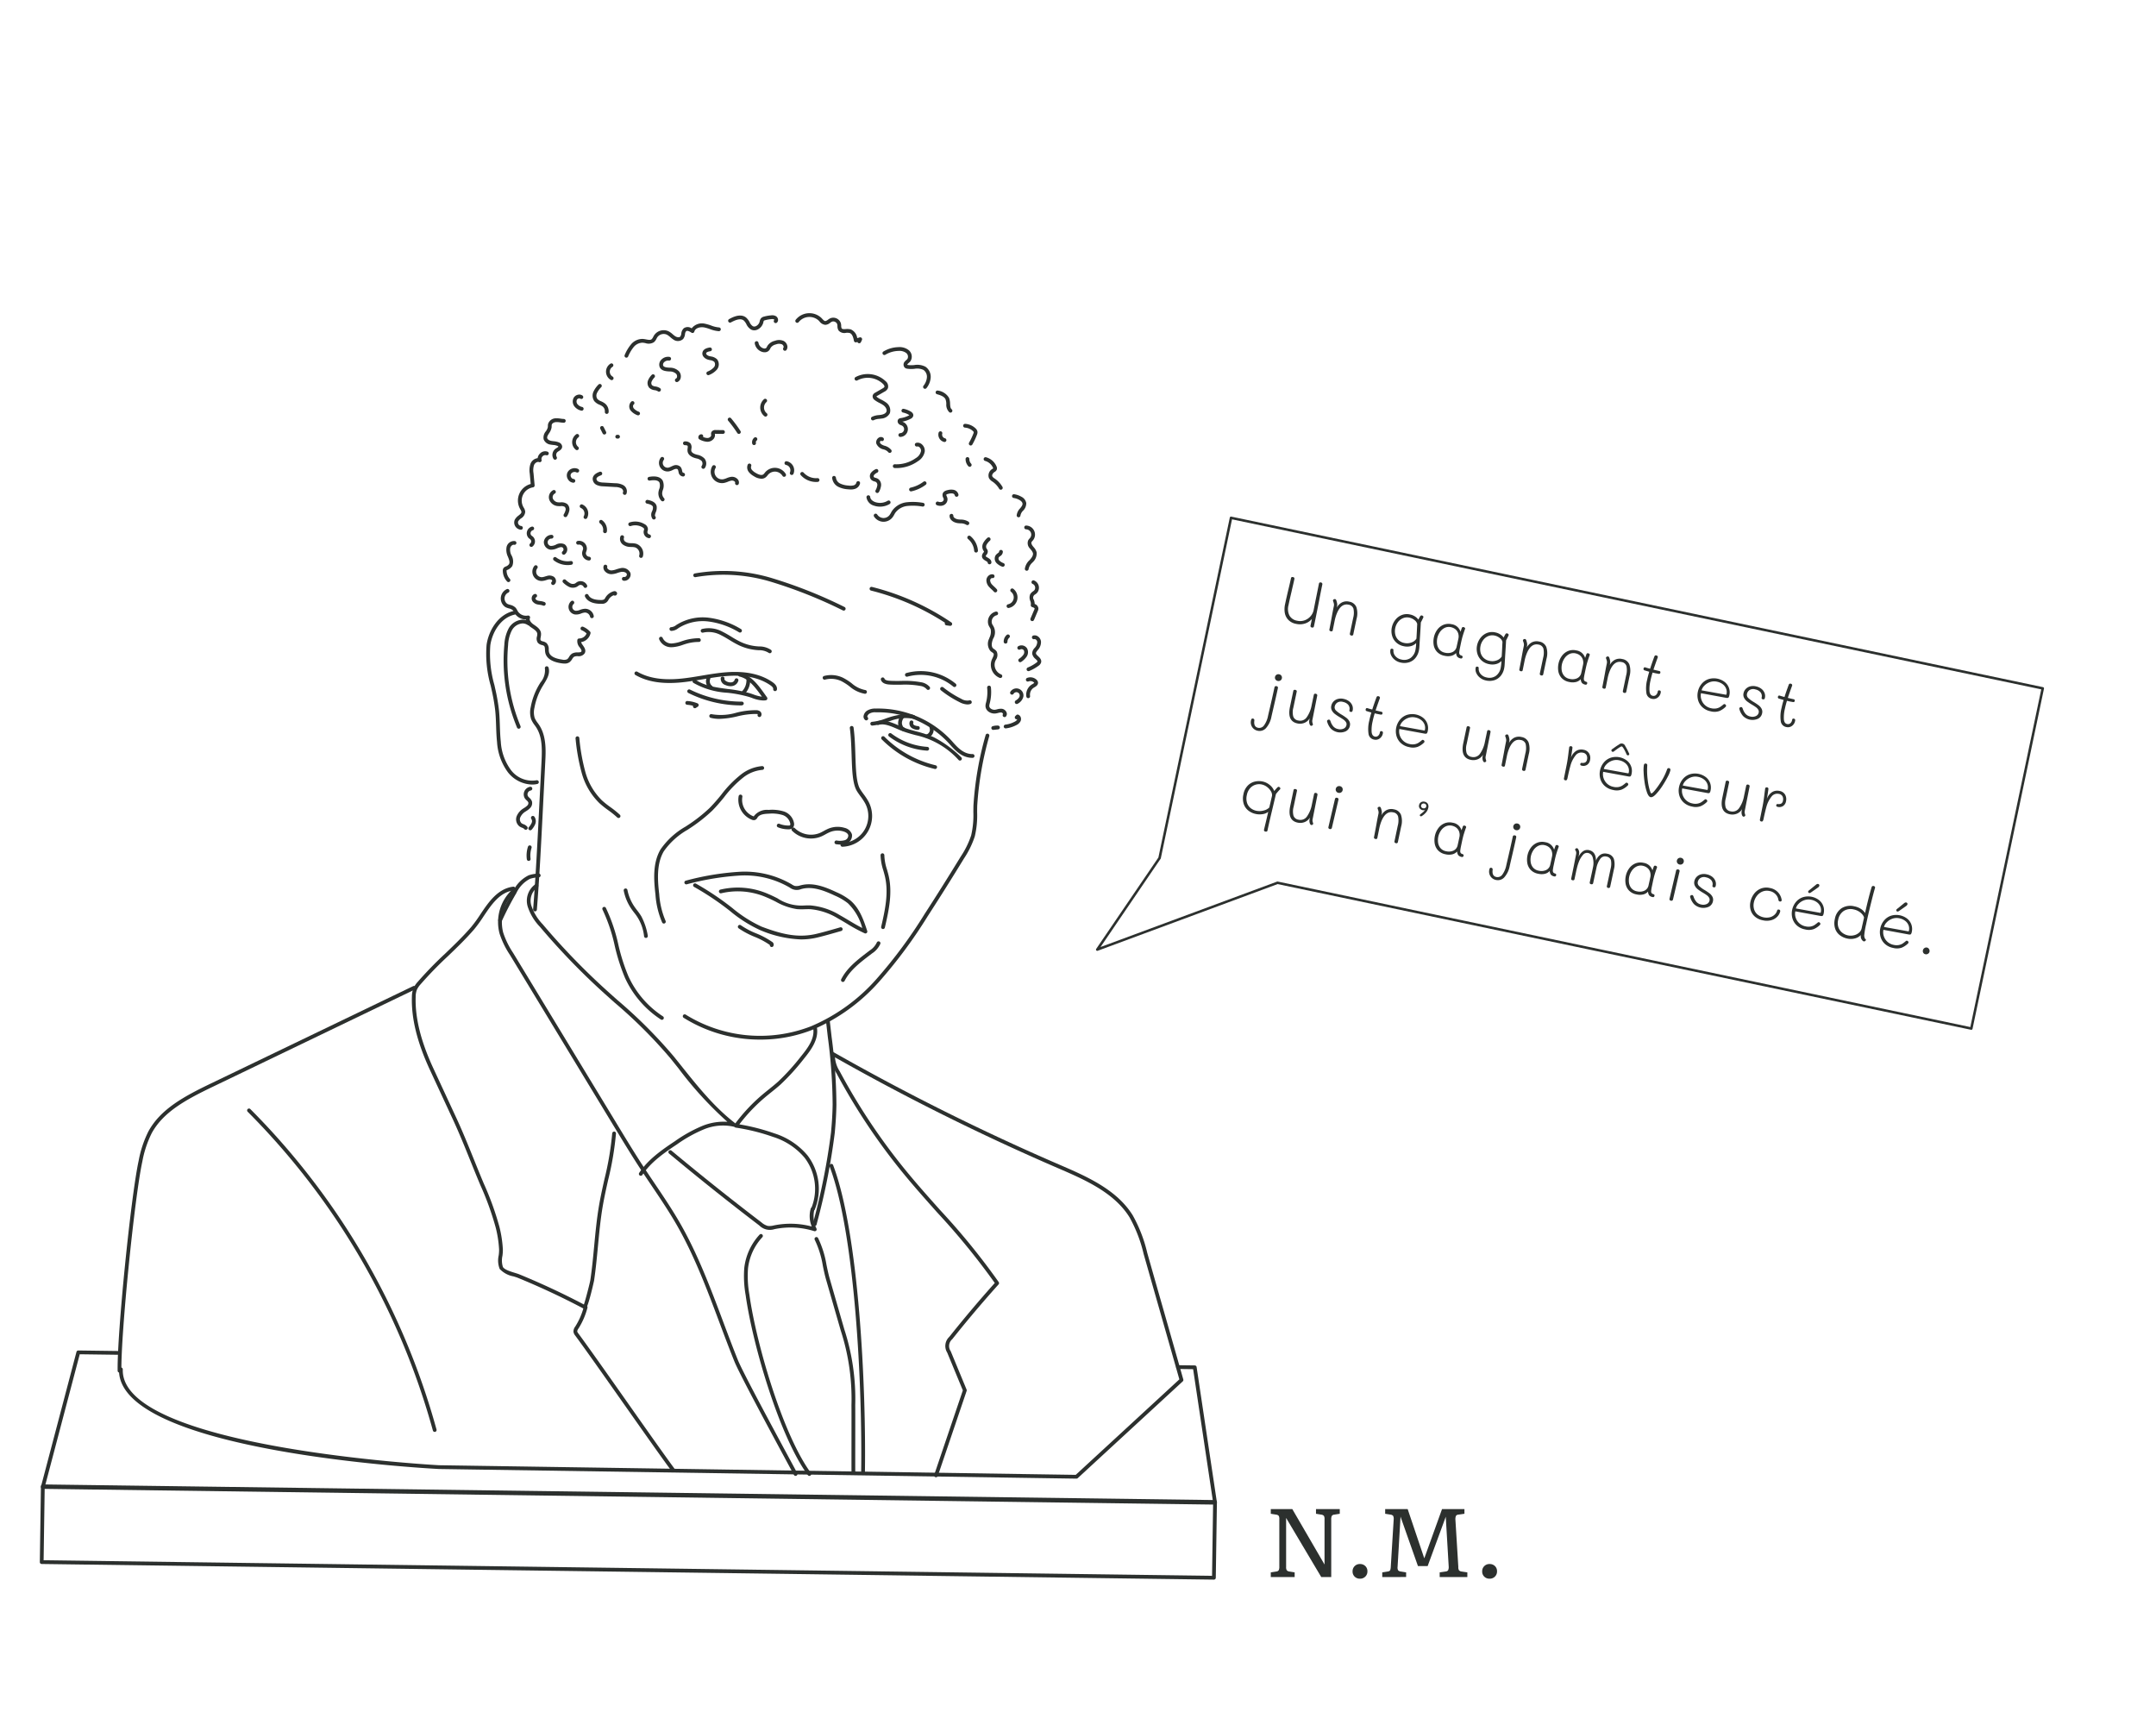 <svg xmlns="http://www.w3.org/2000/svg" viewBox="0 0 400 320">
  <path d="M225.215,293.032h-.005l-217.477-2.901a.349.349,0,0,1-.345-.354L7.595,275.718a.35.35,0,0,1,.35-.345H7.95l217.478,2.9a.348.348,0,0,1,.345.354l-.208,14.059A.349.349,0,0,1,225.215,293.032ZM8.093,289.435l216.777,2.893.197-13.358L8.29,276.077Z" style="fill: #2c302e"/>
  <path d="M225.428,279.113h-.005l-217.483-2.921a.349.349,0,0,1-.334-.438l6.582-24.97a.349.349,0,0,1,.338-.261h.005l7.558.102a.35.35,0,0,1-.005.699h-.005l-7.284-.098L8.397,275.498l216.624,2.909-3.661-24.415-2.802-.038a.349.349,0,0,1-.345-.354.341.341,0,0,1,.354-.345l3.099.042a.349.349,0,0,1,.341.298l3.767,25.116a.348.348,0,0,1-.346.401Z" style="fill: #2c302e"/>
  <path d="M365.734,191.036a.199.199,0,0,1-.048-.005L237.031,164.005l-33.377,12.368a.23.23,0,0,1-.265-.075.233.233,0,0,1-.01-.275l11.538-16.949L228.164,96.017a.233.233,0,0,1,.276-.181l150.597,31.635a.233.233,0,0,1,.181.276l-13.255,63.104a.233.233,0,0,1-.229.186ZM237.013,163.53a.199.199,0,0,1,.048.005l128.492,26.992,13.159-62.646L228.573,96.341l-13.208,62.874a.237.237,0,0,1-.035.084L204.178,175.681l32.755-12.137A.233.233,0,0,1,237.013,163.53Z" style="fill: #2c302e"/>
  <g>
    <path d="M244.528,112.477q-.404,2.049-.753,3.705c-.041.195-.168.271-.379.226a.323.323,0,0,1-.225-.132.382.382,0,0,1-.021-.274l.249-1.187a2.754,2.754,0,0,1-1.263.845,3.136,3.136,0,0,1-1.676.07,2.62,2.62,0,0,1-1.474-.775,2.504,2.504,0,0,1-.627-1.309,4.152,4.152,0,0,1,.048-1.51q.176-.835.319-1.46c.095-.417.177-.767.244-1.046q.368-1.518.548-2.375.056-.27.362-.205c.219.045.308.167.267.362-.078.376-.174.798-.284,1.265q-.166.702-.239,1.054-.311,1.296-.571,2.54a2.709,2.709,0,0,0,.175,1.913,2.003,2.003,0,0,0,1.429.963,2.46,2.46,0,0,0,1.442-.096,2.637,2.637,0,0,0,1.075-.768,2.435,2.435,0,0,0,.532-1.047l.393-1.989q.164-.776.595-2.941a.383.383,0,0,1,.113-.222.285.285,0,0,1,.246-.034.303.303,0,0,1,.271.4q-.289,1.374-.615,3.108Z" style="fill: #2c302e"/>
    <path d="M251.638,112.603a3.764,3.764,0,0,1,.041,2.198l-.597,2.842a.281.281,0,0,1-.372.253q-.328-.069-.266-.375l.603-2.865a3.717,3.717,0,0,0,.059-1.734,1.102,1.102,0,0,0-.921-.752q-1.387-.29-2.177,1.664a7.385,7.385,0,0,0-.381,1.281l-.367,1.812c-.034.164-.154.225-.357.183a.363.363,0,0,1-.214-.119.221.221,0,0,1-.052-.194q.303-1.556.444-2.347.185-1.052.377-1.969a1.23,1.23,0,0,0,.03-.404,1.926,1.926,0,0,0-.078-.329c-.038-.114-.067-.198-.089-.252a.27.27,0,0,1-.006-.148.252.252,0,0,1,.158-.169.39.39,0,0,1,.242-.041c.078.017.147.092.21.228a5.406,5.406,0,0,1,.144.539,1.315,1.315,0,0,1-.004.545l-.057.271a2.37,2.37,0,0,1,.922-.946,1.96,1.96,0,0,1,1.407-.159A1.686,1.686,0,0,1,251.638,112.603Z" style="fill: #2c302e"/>
    <path d="M263.371,119.378q-.021.45-.046.75a4.91,4.91,0,0,1-.079.548,3.127,3.127,0,0,1-.656,1.401,2.501,2.501,0,0,1-1.184.787,2.992,2.992,0,0,1-1.536.045,2.616,2.616,0,0,1-1.085-.497,2.303,2.303,0,0,1-.699-.87,1.587,1.587,0,0,1-.12-1.006c.034-.165.153-.226.357-.184a.235.235,0,0,1,.199.275,1.467,1.467,0,0,0,.37,1.096,1.933,1.933,0,0,0,1.096.622,2.074,2.074,0,0,0,1.717-.289,2.386,2.386,0,0,0,.906-1.514,7.674,7.674,0,0,0,.128-1.249,2.122,2.122,0,0,1-.985.572,2.754,2.754,0,0,1-1.309.014,2.841,2.841,0,0,1-1.445-.733,2.735,2.735,0,0,1-.744-1.278,3.194,3.194,0,0,1-.033-1.473,3.383,3.383,0,0,1,.633-1.381,2.814,2.814,0,0,1,1.186-.91,2.585,2.585,0,0,1,1.543-.117,2.666,2.666,0,0,1,.973.395,2.14,2.14,0,0,1,.583.558l.139-.253a3.122,3.122,0,0,1,.231-.405.282.282,0,0,1,.271-.114.47.47,0,0,1,.216.112.23.23,0,0,1,.09.185.472.472,0,0,1-.038.114l-.259.534-.185.354q-.047.984-.182,3.027C263.428,118.47,263.41,118.766,263.371,119.378Zm-1.525-.186a1.769,1.769,0,0,0,.943-.721q.053-.775.106-1.965l.038-.765a1.283,1.283,0,0,0-.496-.705,2.231,2.231,0,0,0-.964-.46,1.962,1.962,0,0,0-1.159.094,2.231,2.231,0,0,0-.935.711,2.713,2.713,0,0,0-.521,1.136,2.767,2.767,0,0,0,.005,1.178,2.019,2.019,0,0,0,.556,1.006,2.202,2.202,0,0,0,1.142.577A2.331,2.331,0,0,0,261.846,119.193Z" style="fill: #2c302e"/>
    <path d="M271.315,121.715a.237.237,0,0,1,.03.209.3.3,0,0,1-.114.19.252.252,0,0,1-.204.037,1.139,1.139,0,0,1-.65-.314,1.267,1.267,0,0,1-.227-.703,1.757,1.757,0,0,1-.896.528,2.713,2.713,0,0,1-1.225-.006,2.521,2.521,0,0,1-1.461-.779,2.478,2.478,0,0,1-.586-1.269,3.925,3.925,0,0,1,.042-1.365,3.648,3.648,0,0,1,.604-1.388,2.721,2.721,0,0,1,1.139-.932,2.518,2.518,0,0,1,1.565-.124,1.987,1.987,0,0,1,1.631,1.396l.213-.605a.486.486,0,0,1,.121-.22.25.25,0,0,1,.228-.038.417.417,0,0,1,.254.14.189.189,0,0,1,.03.202q-.224.604-.429,1.283-.152.495-.333,1.354l-.16.763c-.082.392-.133.681-.151.869a.752.752,0,0,0,.055.435.496.496,0,0,0,.329.217A.501.501,0,0,1,271.315,121.715Zm-.754-3.181a1.876,1.876,0,0,0-.065-1.154,1.619,1.619,0,0,0-.56-.713,2.032,2.032,0,0,0-.707-.313,1.779,1.779,0,0,0-1.252.148,2.345,2.345,0,0,0-.878.82,3.232,3.232,0,0,0-.441,1.054,3.399,3.399,0,0,0-.046,1.063,2.037,2.037,0,0,0,.417,1.026,1.773,1.773,0,0,0,1.096.621,2.086,2.086,0,0,0,1.361-.124,1.408,1.408,0,0,0,.77-1.034C270.344,119.547,270.447,119.082,270.561,118.535Z" style="fill: #2c302e"/>
    <path d="M279.188,122.702c-.014.3-.028.55-.046.75a4.486,4.486,0,0,1-.08.548,3.106,3.106,0,0,1-.654,1.4,2.517,2.517,0,0,1-1.184.788,2.997,2.997,0,0,1-1.537.045,2.612,2.612,0,0,1-1.084-.497,2.304,2.304,0,0,1-.699-.871,1.586,1.586,0,0,1-.12-1.006c.034-.164.153-.226.356-.183a.235.235,0,0,1,.2.274,1.458,1.458,0,0,0,.37,1.096,1.922,1.922,0,0,0,1.096.623,2.075,2.075,0,0,0,1.716-.289,2.39,2.39,0,0,0,.907-1.515,7.787,7.787,0,0,0,.127-1.248,2.104,2.104,0,0,1-.984.571,2.754,2.754,0,0,1-1.309.014,2.836,2.836,0,0,1-1.446-.732,2.741,2.741,0,0,1-.743-1.278,3.198,3.198,0,0,1-.034-1.474,3.397,3.397,0,0,1,.634-1.381,2.818,2.818,0,0,1,1.184-.909,2.584,2.584,0,0,1,1.545-.117,2.653,2.653,0,0,1,.972.394,2.128,2.128,0,0,1,.583.559l.139-.253a3.308,3.308,0,0,1,.231-.405.283.283,0,0,1,.271-.115.467.467,0,0,1,.216.113.233.233,0,0,1,.09.185.519.519,0,0,1-.038.114l-.258.534-.186.354c-.03.655-.093,1.665-.182,3.027C279.245,121.793,279.227,122.089,279.188,122.702Zm-1.524-.186a1.77,1.77,0,0,0,.943-.722q.053-.773.105-1.964l.038-.765a1.279,1.279,0,0,0-.495-.705,2.231,2.231,0,0,0-.964-.46,1.95,1.95,0,0,0-1.16.094,2.227,2.227,0,0,0-.934.711,2.707,2.707,0,0,0-.521,1.136,2.763,2.763,0,0,0,.004,1.177,2.022,2.022,0,0,0,.556,1.006,2.195,2.195,0,0,0,1.142.577A2.335,2.335,0,0,0,277.664,122.516Z" style="fill: #2c302e"/>
    <path d="M286.879,120.006a3.755,3.755,0,0,1,.041,2.198l-.597,2.842a.281.281,0,0,1-.372.253q-.328-.069-.266-.375l.603-2.865a3.708,3.708,0,0,0,.059-1.735,1.103,1.103,0,0,0-.921-.751q-1.386-.292-2.177,1.664a7.445,7.445,0,0,0-.381,1.281l-.367,1.811c-.034.165-.154.226-.357.183a.365.365,0,0,1-.214-.118.223.223,0,0,1-.052-.195q.303-1.554.444-2.347.186-1.052.377-1.969a1.229,1.229,0,0,0,.03-.404,1.895,1.895,0,0,0-.078-.328c-.037-.114-.066-.199-.089-.252a.279.279,0,0,1-.006-.148.255.255,0,0,1,.158-.17.398.398,0,0,1,.242-.041c.079.018.148.093.21.229a5.152,5.152,0,0,1,.144.539,1.299,1.299,0,0,1-.004.545l-.057.27a2.376,2.376,0,0,1,.922-.946,1.966,1.966,0,0,1,1.407-.158A1.685,1.685,0,0,1,286.879,120.006Z" style="fill: #2c302e"/>
    <path d="M294.438,126.573a.238.238,0,0,1,.029.209.299.299,0,0,1-.113.19.255.255,0,0,1-.205.037,1.142,1.142,0,0,1-.65-.314,1.278,1.278,0,0,1-.227-.704,1.755,1.755,0,0,1-.896.529,2.731,2.731,0,0,1-1.226-.006,2.524,2.524,0,0,1-1.46-.779,2.489,2.489,0,0,1-.586-1.269,3.925,3.925,0,0,1,.042-1.365,3.663,3.663,0,0,1,.604-1.388,2.729,2.729,0,0,1,1.14-.932,2.511,2.511,0,0,1,1.565-.124,1.986,1.986,0,0,1,1.63,1.396l.214-.605a.471.471,0,0,1,.12-.22.25.25,0,0,1,.229-.038.415.415,0,0,1,.253.139.191.191,0,0,1,.031.203c-.15.402-.293.829-.43,1.283q-.152.495-.333,1.353l-.16.764c-.082.392-.133.681-.151.869a.752.752,0,0,0,.055.435.502.502,0,0,0,.329.217A.506.506,0,0,1,294.438,126.573Zm-.755-3.181a1.884,1.884,0,0,0-.064-1.154,1.628,1.628,0,0,0-.561-.713,2.007,2.007,0,0,0-.707-.313,1.78,1.78,0,0,0-1.252.148,2.336,2.336,0,0,0-.877.82,3.235,3.235,0,0,0-.442,1.054,3.365,3.365,0,0,0-.046,1.062,2.034,2.034,0,0,0,.417,1.026,1.769,1.769,0,0,0,1.096.622,2.086,2.086,0,0,0,1.361-.124,1.408,1.408,0,0,0,.77-1.034Q293.51,124.214,293.683,123.392Z" style="fill: #2c302e"/>
    <path d="M302.286,123.243a3.764,3.764,0,0,1,.041,2.198l-.597,2.842a.282.282,0,0,1-.372.253c-.219-.046-.308-.171-.265-.375l.602-2.865a3.721,3.721,0,0,0,.059-1.735,1.101,1.101,0,0,0-.921-.751q-1.387-.292-2.177,1.664a7.359,7.359,0,0,0-.381,1.281l-.367,1.812c-.034.164-.154.225-.357.182a.352.352,0,0,1-.213-.118.218.218,0,0,1-.053-.195q.303-1.554.444-2.347.185-1.052.377-1.968a1.263,1.263,0,0,0,.03-.405,2.036,2.036,0,0,0-.078-.328c-.038-.114-.067-.198-.089-.252a.279.279,0,0,1-.006-.148.25.25,0,0,1,.158-.169.391.391,0,0,1,.242-.041c.078.017.148.092.21.228a5.152,5.152,0,0,1,.144.539,1.298,1.298,0,0,1-.004.545l-.057.27a2.378,2.378,0,0,1,.921-.945,1.964,1.964,0,0,1,1.408-.159A1.685,1.685,0,0,1,302.286,123.243Z" style="fill: #2c302e"/>
    <path d="M308.101,128.21a.526.526,0,0,1,.001.319,1.443,1.443,0,0,1-.574.897,1.268,1.268,0,0,1-1.056.207,1.252,1.252,0,0,1-1.02-1.072,6.343,6.343,0,0,1,.143-2.459q.154-.729.387-1.488l-.866-.256a.261.261,0,0,1-.186-.346.275.275,0,0,1,.122-.195.254.254,0,0,1,.227-.002c.346.105.635.188.868.244q.272-.886.782-2.264a.354.354,0,0,1,.137-.186.331.331,0,0,1,.237-.018.355.355,0,0,1,.224.133.266.266,0,0,1,.029.239q-.371,1.002-.795,2.261c.515.125.868.207,1.063.248.181.038.254.139.219.304a.285.285,0,0,1-.108.198.426.426,0,0,1-.256.02l-.565-.106-.515-.12q-.234.76-.389,1.499a6.864,6.864,0,0,0-.182,1.942c.046.504.248.795.608.87a.695.695,0,0,0,.551-.111,1.017,1.017,0,0,0,.368-.64.453.453,0,0,1,.095-.22c.042-.044.121-.054.239-.029A.287.287,0,0,1,308.101,128.21Z" style="fill: #2c302e"/>
    <path d="M315.834,131.183a2.803,2.803,0,0,1-.796-1.318,3.259,3.259,0,0,1-.037-1.541,3.325,3.325,0,0,1,.681-1.439,2.861,2.861,0,0,1,1.287-.9,3.318,3.318,0,0,1,3.021.536,2.436,2.436,0,0,1,.857,2.455.923.923,0,0,1-.17.431c-.067.067-.2.085-.397.051l-4.697-.864a2.265,2.265,0,0,0,.063,1.154,2.387,2.387,0,0,0,1.85,1.64,2.308,2.308,0,0,0,.965.024,2.057,2.057,0,0,0,.674-.263,7.008,7.008,0,0,0,.636-.486.222.222,0,0,1,.205-.043.333.333,0,0,1,.198.134.271.271,0,0,1,.057.227.334.334,0,0,1-.124.183,3.637,3.637,0,0,1-1.111.735,2.701,2.701,0,0,1-1.604.055A3.115,3.115,0,0,1,315.834,131.183Zm4.359-2.309a.079.079,0,0,0,.084-.02.286.286,0,0,0,.043-.113,1.729,1.729,0,0,0-.079-.998,1.886,1.886,0,0,0-.632-.818,2.6,2.6,0,0,0-1.054-.467,2.351,2.351,0,0,0-1.343.086,2.661,2.661,0,0,0-1.03.673,1.849,1.849,0,0,0-.49.847Z" style="fill: #2c302e"/>
    <path d="M323.389,132.832a3.227,3.227,0,0,1-.66-1.206.49.49,0,0,1-.04-.217.292.292,0,0,1,.177-.201.328.328,0,0,1,.274-.022.264.264,0,0,1,.111.115,1.311,1.311,0,0,1,.1.224,2.639,2.639,0,0,0,.513.917,1.588,1.588,0,0,0,.886.48,1.545,1.545,0,0,0,1.018-.087.902.902,0,0,0,.522-.645.727.727,0,0,0-.092-.553,1.665,1.665,0,0,0-.423-.444c-.177-.131-.426-.292-.744-.481a9.186,9.186,0,0,1-.909-.607,2.022,2.022,0,0,1-.544-.648,1.253,1.253,0,0,1-.099-.873,1.586,1.586,0,0,1,.4-.768,1.714,1.714,0,0,1,.792-.477,2.205,2.205,0,0,1,1.096-.016,2.454,2.454,0,0,1,1.004.443,1.807,1.807,0,0,1,.594.763,1.546,1.546,0,0,1,.078.911.447.447,0,0,1-.121.257.281.281,0,0,1-.246.034.311.311,0,0,1-.215-.118.271.271,0,0,1-.024-.201,1.142,1.142,0,0,0-.239-1.02,1.737,1.737,0,0,0-.949-.506,1.279,1.279,0,0,0-1.084.14,1.164,1.164,0,0,0-.448.679.813.813,0,0,0,.234.779,5.561,5.561,0,0,0,1.047.765,10.16,10.16,0,0,1,.907.614,1.935,1.935,0,0,1,.525.625,1.213,1.213,0,0,1,.094.835,1.433,1.433,0,0,1-.791,1.023,2.501,2.501,0,0,1-2.743-.515Z" style="fill: #2c302e"/>
    <path d="M333.033,133.448a.526.526,0,0,1,.001.319,1.44,1.44,0,0,1-.575.897,1.265,1.265,0,0,1-1.055.207,1.25,1.25,0,0,1-1.02-1.072,6.343,6.343,0,0,1,.143-2.459q.154-.73.387-1.489l-.866-.255a.26.26,0,0,1-.186-.346.271.271,0,0,1,.122-.194.247.247,0,0,1,.227-.002q.519.158.868.243.272-.886.781-2.264a.355.355,0,0,1,.137-.186.332.332,0,0,1,.237-.018.353.353,0,0,1,.225.133.267.267,0,0,1,.029.239q-.371,1.002-.795,2.262c.515.124.868.206,1.063.247q.271.057.219.304a.28.28,0,0,1-.108.197.418.418,0,0,1-.256.021l-.565-.106-.515-.121q-.234.762-.389,1.5a6.864,6.864,0,0,0-.182,1.942c.046.505.248.794.608.87a.695.695,0,0,0,.551-.111,1.017,1.017,0,0,0,.368-.641.44.44,0,0,1,.095-.219c.042-.044.121-.054.239-.029A.286.286,0,0,1,333.033,133.448Z" style="fill: #2c302e"/>
    <path d="M232.312,134.876a1.582,1.582,0,0,1-.21-1.245.532.532,0,0,1,.128-.286.256.256,0,0,1,.235-.043q.293.062.249.396c-.096.757.134,1.192.681,1.308a1.078,1.078,0,0,0,1.114-.434,4.421,4.421,0,0,0,.752-1.798q.817-3.482,1.186-5.232a.337.337,0,0,1,.127-.225.355.355,0,0,1,.268-.023.315.315,0,0,1,.22.126.399.399,0,0,1,.015.279q-.281,1.339-.877,3.887l-.304,1.322a4.449,4.449,0,0,1-1.001,2.144,1.6,1.6,0,0,1-1.554.507A1.567,1.567,0,0,1,232.312,134.876Zm4.331-8.826a.592.592,0,0,1-.09-.473.616.616,0,0,1,.273-.402.642.642,0,0,1,.503-.084.614.614,0,0,1,.492.752.586.586,0,0,1-.281.402.664.664,0,0,1-.482.076A.642.642,0,0,1,236.643,126.05Z" style="fill: #2c302e"/>
    <path d="M243.47,133.927a2.106,2.106,0,0,0,.076.305.476.476,0,0,1,.039.192.336.336,0,0,1-.341.222c-.133-.027-.231-.149-.297-.368a1.433,1.433,0,0,1-.039-.658l.076-.364a2.036,2.036,0,0,1-.98.843,2.225,2.225,0,0,1-1.313.099q-1.926-.406-1.363-3.083l.622-2.959a.211.211,0,0,1,.126-.163.364.364,0,0,1,.23-.02.416.416,0,0,1,.222.114.214.214,0,0,1,.056.202l-.627,2.982a3.155,3.155,0,0,0-.017,1.657,1.131,1.131,0,0,0,.914.726,1.472,1.472,0,0,0,1.585-.599,5.594,5.594,0,0,0,.911-2.236l.397-1.891a.27.27,0,0,1,.366-.229.367.367,0,0,1,.225.127.28.28,0,0,1,.043.236l-.891,4.472A1.035,1.035,0,0,0,243.47,133.927Z" style="fill: #2c302e"/>
    <path d="M246.905,135.158a3.214,3.214,0,0,1-.659-1.205.511.511,0,0,1-.041-.217.294.294,0,0,1,.178-.201.323.323,0,0,1,.273-.022.272.272,0,0,1,.111.116,1.232,1.232,0,0,1,.101.223,2.634,2.634,0,0,0,.513.916,1.576,1.576,0,0,0,.886.481,1.545,1.545,0,0,0,1.018-.087.898.898,0,0,0,.521-.645.718.718,0,0,0-.091-.553,1.676,1.676,0,0,0-.422-.444q-.265-.196-.745-.481a9.187,9.187,0,0,1-.909-.607,2.035,2.035,0,0,1-.544-.648,1.258,1.258,0,0,1-.098-.872,1.591,1.591,0,0,1,.399-.769,1.725,1.725,0,0,1,.793-.477,2.201,2.201,0,0,1,1.095-.016,2.453,2.453,0,0,1,1.005.443,1.807,1.807,0,0,1,.594.763,1.546,1.546,0,0,1,.078.911.453.453,0,0,1-.122.257.283.283,0,0,1-.246.034.308.308,0,0,1-.214-.119.269.269,0,0,1-.024-.2,1.142,1.142,0,0,0-.24-1.02,1.737,1.737,0,0,0-.949-.506,1.277,1.277,0,0,0-1.084.141,1.165,1.165,0,0,0-.449.678.812.812,0,0,0,.236.779,5.528,5.528,0,0,0,1.047.765,9.918,9.918,0,0,1,.906.614,1.945,1.945,0,0,1,.525.625,1.205,1.205,0,0,1,.094.836,1.434,1.434,0,0,1-.791,1.022,2.5,2.5,0,0,1-2.743-.516Z" style="fill: #2c302e"/>
    <path d="M256.549,135.775a.528.528,0,0,1,.002.318,1.435,1.435,0,0,1-.575.896,1.267,1.267,0,0,1-1.056.208,1.251,1.251,0,0,1-1.02-1.072,6.348,6.348,0,0,1,.143-2.46c.103-.484.23-.981.387-1.487l-.866-.256a.26.26,0,0,1-.185-.346.276.276,0,0,1,.12-.195.256.256,0,0,1,.228-.002c.347.106.635.188.869.244q.271-.886.781-2.263a.358.358,0,0,1,.137-.187.331.331,0,0,1,.237-.018.352.352,0,0,1,.224.133.263.263,0,0,1,.029.239q-.371,1.002-.794,2.261c.514.124.867.207,1.063.248.181.038.254.139.219.304a.289.289,0,0,1-.109.198.419.419,0,0,1-.256.02l-.565-.106-.515-.121q-.233.762-.389,1.5a6.829,6.829,0,0,0-.182,1.943q.069.756.609.869a.69.69,0,0,0,.549-.111,1.002,1.002,0,0,0,.368-.64.467.467,0,0,1,.095-.22q.064-.067.24-.029A.277.277,0,0,1,256.549,135.775Z" style="fill: #2c302e"/>
    <path d="M259.877,137.822a2.804,2.804,0,0,1-.796-1.32,3.254,3.254,0,0,1-.037-1.54,3.316,3.316,0,0,1,.681-1.438,2.854,2.854,0,0,1,1.287-.9,3.312,3.312,0,0,1,3.021.536,2.449,2.449,0,0,1,.781,1.096,2.486,2.486,0,0,1,.075,1.359.913.913,0,0,1-.17.43c-.066.067-.199.085-.396.052l-4.698-.864a2.272,2.272,0,0,0,.063,1.153,2.391,2.391,0,0,0,1.851,1.64,2.287,2.287,0,0,0,.964.024,2.012,2.012,0,0,0,.675-.263,6.977,6.977,0,0,0,.635-.485.219.219,0,0,1,.206-.043.327.327,0,0,1,.198.133.275.275,0,0,1,.057.227.336.336,0,0,1-.125.183,3.586,3.586,0,0,1-1.11.735,2.703,2.703,0,0,1-1.605.056A3.12,3.12,0,0,1,259.877,137.822Zm4.359-2.309a.077.077,0,0,0,.083-.02.284.284,0,0,0,.044-.113,1.728,1.728,0,0,0-.079-.998,1.883,1.883,0,0,0-.632-.819,2.579,2.579,0,0,0-1.054-.466,2.35,2.35,0,0,0-1.343.086,2.634,2.634,0,0,0-1.03.672,1.843,1.843,0,0,0-.49.848Z" style="fill: #2c302e"/>
    <path d="M275.622,140.681a2.043,2.043,0,0,0,.076.305.462.462,0,0,1,.039.193.273.273,0,0,1-.133.167.278.278,0,0,1-.208.055c-.133-.028-.231-.15-.296-.369a1.432,1.432,0,0,1-.04-.658l.076-.363a2.035,2.035,0,0,1-.98.843,2.221,2.221,0,0,1-1.314.098q-1.926-.404-1.363-3.082l.622-2.959a.215.215,0,0,1,.126-.164.364.364,0,0,1,.23-.02.426.426,0,0,1,.222.114.214.214,0,0,1,.056.202l-.627,2.982a3.168,3.168,0,0,0-.017,1.658,1.133,1.133,0,0,0,.914.725,1.473,1.473,0,0,0,1.585-.598,5.586,5.586,0,0,0,.911-2.236l.397-1.891a.27.27,0,0,1,.367-.23.364.364,0,0,1,.224.127.28.28,0,0,1,.043.236l-.891,4.472A1.054,1.054,0,0,0,275.622,140.681Z" style="fill: #2c302e"/>
    <path d="M283.59,137.708a3.76,3.76,0,0,1,.041,2.197l-.597,2.842a.281.281,0,0,1-.372.253c-.219-.046-.309-.171-.266-.374l.603-2.865a3.721,3.721,0,0,0,.059-1.735,1.102,1.102,0,0,0-.921-.751q-1.389-.292-2.178,1.664a7.422,7.422,0,0,0-.38,1.281l-.367,1.811c-.034.164-.154.226-.357.183a.365.365,0,0,1-.214-.118.221.221,0,0,1-.052-.195q.302-1.554.444-2.347.185-1.053.377-1.968a1.237,1.237,0,0,0,.029-.406,1.953,1.953,0,0,0-.077-.328c-.038-.114-.067-.197-.089-.251a.283.283,0,0,1-.006-.149.247.247,0,0,1,.158-.168.377.377,0,0,1,.242-.041c.079.016.148.092.21.227q.088.277.144.539a1.32,1.32,0,0,1-.004.546l-.058.27a2.389,2.389,0,0,1,.922-.946,1.964,1.964,0,0,1,1.408-.158A1.683,1.683,0,0,1,283.59,137.708Z" style="fill: #2c302e"/>
    <path d="M294.843,139.796a1.724,1.724,0,0,1,.159,1.198,1.308,1.308,0,0,1-.563.899,1.264,1.264,0,0,1-.958.154.455.455,0,0,1-.252-.114.242.242,0,0,1-.035-.215.262.262,0,0,1,.091-.165.272.272,0,0,1,.196-.032,1.136,1.136,0,0,0,.611-.08.739.739,0,0,0,.346-.565,1.204,1.204,0,0,0-.077-.771.926.926,0,0,0-.715-.476,1.328,1.328,0,0,0-1.358.537,5.16,5.16,0,0,0-.922,1.854q-.246.88-.538,2.266a.949.949,0,0,1-.151.404.259.259,0,0,1-.265.061.304.304,0,0,1-.228-.14.527.527,0,0,1-.006-.326l.477-2.377q.196-.939.371-2.473l.102-.776a.238.238,0,0,1,.128-.199.367.367,0,0,1,.251-.027.271.271,0,0,1,.194.127.309.309,0,0,1,.028.215q-.085.693-.278,1.793a2.475,2.475,0,0,1,.978-1.272,1.814,1.814,0,0,1,1.346-.214A1.469,1.469,0,0,1,294.843,139.796Z" style="fill: #2c302e"/>
    <path d="M297.691,145.765a2.798,2.798,0,0,1-.796-1.319,3.259,3.259,0,0,1-.038-1.541,3.317,3.317,0,0,1,.682-1.438,2.854,2.854,0,0,1,1.287-.9,3.312,3.312,0,0,1,3.021.536,2.433,2.433,0,0,1,.856,2.455.918.918,0,0,1-.17.431c-.066.066-.199.084-.396.051l-4.698-.864a2.276,2.276,0,0,0,.063,1.154,2.387,2.387,0,0,0,1.851,1.639,2.283,2.283,0,0,0,.963.024,2.026,2.026,0,0,0,.676-.263,6.977,6.977,0,0,0,.635-.485.219.219,0,0,1,.206-.043.331.331,0,0,1,.198.133.275.275,0,0,1,.056.227.334.334,0,0,1-.124.183,3.606,3.606,0,0,1-1.11.736,2.712,2.712,0,0,1-1.605.055A3.12,3.12,0,0,1,297.691,145.765Zm4.359-2.309a.077.077,0,0,0,.083-.02.284.284,0,0,0,.044-.113,1.728,1.728,0,0,0-.079-.998,1.875,1.875,0,0,0-.632-.818,2.593,2.593,0,0,0-1.054-.467,2.35,2.35,0,0,0-1.343.086,2.634,2.634,0,0,0-1.03.672,1.834,1.834,0,0,0-.49.848Zm-.27-3.502a9.102,9.102,0,0,0-.511-1.04q-.251-.419-.38-.447-.188-.04-1.382.862a.417.417,0,0,1-.336.139.256.256,0,0,1-.159-.114.226.226,0,0,1-.047-.187.295.295,0,0,1,.139-.192l.346-.246q.521-.381.913-.611a.718.718,0,0,1,1.167.282,10.425,10.425,0,0,1,.598,1.125l.109.231a.289.289,0,0,1,.037.179.248.248,0,0,1-.285.186A.293.293,0,0,1,301.781,139.954Z" style="fill: #2c302e"/>
    <path d="M305.558,146.983a10.762,10.762,0,0,1-.463-2.028,16.965,16.965,0,0,1-.158-1.787,5.9,5.9,0,0,1,.044-1.229c.05-.235.183-.33.402-.284q.259.054.232.356-.037.58-.028,1.214a14.749,14.749,0,0,0,.121,1.552,11.262,11.262,0,0,0,.326,1.662q.204.718.334.744.152.032.616-.514a13.962,13.962,0,0,0,1.025-1.409,11.151,11.151,0,0,0,1.279-2.526.319.319,0,0,1,.583-.093.433.433,0,0,1,.024.294,5.159,5.159,0,0,1-.464,1.128q-.385.754-.896,1.554a11.083,11.083,0,0,1-1.306,1.712q-.609.633-.997.55C305.976,147.825,305.75,147.527,305.558,146.983Z" style="fill: #2c302e"/>
    <path d="M312.346,148.844a2.815,2.815,0,0,1-.795-1.32,3.242,3.242,0,0,1-.037-1.54,3.317,3.317,0,0,1,.682-1.438,2.835,2.835,0,0,1,1.286-.901,3.315,3.315,0,0,1,3.021.537,2.442,2.442,0,0,1,.781,1.096,2.485,2.485,0,0,1,.076,1.359.911.911,0,0,1-.171.43c-.065.067-.199.084-.396.051l-4.699-.863a2.273,2.273,0,0,0,.064,1.153,2.387,2.387,0,0,0,1.851,1.64,2.282,2.282,0,0,0,.963.024,2.035,2.035,0,0,0,.676-.263,6.842,6.842,0,0,0,.634-.486.224.224,0,0,1,.206-.043.33.33,0,0,1,.198.134.272.272,0,0,1,.057.227.334.334,0,0,1-.124.183,3.619,3.619,0,0,1-1.111.735,2.708,2.708,0,0,1-1.604.056A3.13,3.13,0,0,1,312.346,148.844Zm4.36-2.31a.077.077,0,0,0,.083-.019.29.29,0,0,0,.044-.114,1.725,1.725,0,0,0-.079-.997,1.89,1.89,0,0,0-.632-.819,2.587,2.587,0,0,0-1.054-.467,2.358,2.358,0,0,0-1.343.086,2.654,2.654,0,0,0-1.03.673,1.84,1.84,0,0,0-.49.847Z" style="fill: #2c302e"/>
    <path d="M323.688,150.779a2.106,2.106,0,0,0,.076.305.473.473,0,0,1,.039.192.336.336,0,0,1-.341.222q-.199-.041-.297-.368a1.449,1.449,0,0,1-.039-.659l.076-.363a2.031,2.031,0,0,1-.98.843,2.218,2.218,0,0,1-1.313.098q-1.926-.404-1.363-3.082l.622-2.959a.211.211,0,0,1,.126-.164.371.371,0,0,1,.23-.019.422.422,0,0,1,.222.113.216.216,0,0,1,.056.202l-.627,2.982a3.158,3.158,0,0,0-.017,1.658,1.131,1.131,0,0,0,.914.726,1.472,1.472,0,0,0,1.585-.599,5.6,5.6,0,0,0,.911-2.236l.397-1.891a.27.27,0,0,1,.366-.229.361.361,0,0,1,.225.126.281.281,0,0,1,.043.236l-.891,4.473A1.054,1.054,0,0,0,323.688,150.779Z" style="fill: #2c302e"/>
    <path d="M331.201,147.434a1.728,1.728,0,0,1,.158,1.198,1.307,1.307,0,0,1-.563.899,1.266,1.266,0,0,1-.957.154.448.448,0,0,1-.252-.114.236.236,0,0,1-.034-.215.261.261,0,0,1,.089-.166.273.273,0,0,1,.196-.031,1.154,1.154,0,0,0,.613-.08.743.743,0,0,0,.345-.565,1.21,1.21,0,0,0-.077-.771.928.928,0,0,0-.716-.476,1.328,1.328,0,0,0-1.357.537,5.137,5.137,0,0,0-.923,1.854q-.246.88-.537,2.266a.936.936,0,0,1-.152.403.258.258,0,0,1-.265.062.306.306,0,0,1-.228-.14.529.529,0,0,1-.005-.326l.476-2.377q.196-.94.371-2.473l.103-.775a.238.238,0,0,1,.128-.2.364.364,0,0,1,.25-.027.273.273,0,0,1,.195.127.307.307,0,0,1,.027.214q-.085.694-.278,1.793a2.47,2.47,0,0,1,.979-1.271,1.812,1.812,0,0,1,1.345-.214A1.471,1.471,0,0,1,331.201,147.434Z" style="fill: #2c302e"/>
    <path d="M237.541,146.324a.344.344,0,0,1-.104.15q-.429.461-.714.83-.693,2.946-.854,3.598l-.119.502q-.352,1.509-.598,2.671a.224.224,0,0,1-.129.175.41.41,0,0,1-.254.014q-.316-.066-.255-.359l.294-1.227q.161-.652.487-2.08a2.099,2.099,0,0,1-1.011.426,3.395,3.395,0,0,1-1.293-.026,3.288,3.288,0,0,1-1.409-.651,2.591,2.591,0,0,1-.847-1.252,3.359,3.359,0,0,1-.043-1.743,3.078,3.078,0,0,1,.82-1.636,2.706,2.706,0,0,1,1.324-.734,3.354,3.354,0,0,1,1.396-.014,3.086,3.086,0,0,1,1.341.65,2.593,2.593,0,0,1,.825,1.117l.227-.259c.183-.207.304-.336.363-.39a.706.706,0,0,1,.111-.094.176.176,0,0,1,.135-.026.344.344,0,0,1,.211.105.295.295,0,0,1,.095.192A.127.127,0,0,1,237.541,146.324Zm-1.662,1.784c.032-.115.072-.287.12-.514a1.339,1.339,0,0,0-.21-.811,2.687,2.687,0,0,0-.71-.793,2.476,2.476,0,0,0-1.011-.47,2.31,2.31,0,0,0-1.107.043,2.197,2.197,0,0,0-1.017.639,2.664,2.664,0,0,0-.622,1.304,2.694,2.694,0,0,0,.033,1.411,2.071,2.071,0,0,0,.664.985,2.514,2.514,0,0,0,1.083.504,2.849,2.849,0,0,0,1.341-.05,2.157,2.157,0,0,0,1.042-.553Q235.747,148.73,235.879,148.108Z" style="fill: #2c302e"/>
    <path d="M243.514,152.33a2.003,2.003,0,0,0,.077.304.459.459,0,0,1,.039.192.276.276,0,0,1-.133.169.284.284,0,0,1-.209.054c-.133-.028-.23-.15-.296-.369a1.446,1.446,0,0,1-.04-.658l.077-.363a2.029,2.029,0,0,1-.98.842,2.21,2.21,0,0,1-1.313.098q-1.926-.404-1.363-3.081l.621-2.96a.214.214,0,0,1,.127-.163.361.361,0,0,1,.229-.02.412.412,0,0,1,.222.114.211.211,0,0,1,.056.201l-.626,2.983a3.181,3.181,0,0,0-.018,1.658,1.136,1.136,0,0,0,.914.725,1.475,1.475,0,0,0,1.586-.598,5.62,5.62,0,0,0,.911-2.236l.396-1.892a.271.271,0,0,1,.368-.229.362.362,0,0,1,.224.127.275.275,0,0,1,.042.235l-.891,4.474A1.074,1.074,0,0,0,243.514,152.33Z" style="fill: #2c302e"/>
    <path d="M246.5,153.668a.266.266,0,0,1-.045-.224l1.213-5.19a.296.296,0,0,1,.397-.259.292.292,0,0,1,.249.395l-1.211,5.178a.329.329,0,0,1-.139.198.319.319,0,0,1-.24.029A.36.36,0,0,1,246.5,153.668Zm1.416-6.856a.597.597,0,0,1-.092-.474.631.631,0,0,1,.278-.414.645.645,0,0,1,.502-.085.616.616,0,0,1,.491.754.6.6,0,0,1-.281.407.661.661,0,0,1-.494.079A.627.627,0,0,1,247.916,146.812Z" style="fill: #2c302e"/>
    <path d="M259.914,151.128a3.76,3.76,0,0,1,.041,2.197l-.598,2.842a.281.281,0,0,1-.372.253q-.328-.069-.264-.375l.602-2.865a3.679,3.679,0,0,0,.058-1.735,1.1,1.1,0,0,0-.921-.751q-1.386-.291-2.177,1.664a7.452,7.452,0,0,0-.379,1.281l-.368,1.811q-.051.248-.357.183a.36.36,0,0,1-.214-.118.223.223,0,0,1-.052-.195q.303-1.554.444-2.346.185-1.053.376-1.97a1.178,1.178,0,0,0,.03-.404,2.006,2.006,0,0,0-.077-.328c-.038-.114-.067-.198-.089-.252a.279.279,0,0,1-.006-.148.253.253,0,0,1,.158-.17.395.395,0,0,1,.242-.04c.078.017.148.093.209.228.06.185.107.364.146.539a1.316,1.316,0,0,1-.006.545l-.057.27a2.376,2.376,0,0,1,.923-.945,1.96,1.96,0,0,1,1.407-.159A1.685,1.685,0,0,1,259.914,151.128Z" style="fill: #2c302e"/>
    <path d="M264.894,149.109a.992.992,0,0,1,.094.749,1.901,1.901,0,0,1-.439.87,3.376,3.376,0,0,1-.75.646.285.285,0,0,1-.219.053.219.219,0,0,1-.125-.082.158.158,0,0,1-.037-.136.259.259,0,0,1,.104-.15q.032-.029.34-.271a2.993,2.993,0,0,0,.527-.527.796.796,0,0,1-.447.029.909.909,0,0,1-.533-.321.711.711,0,0,1-.126-.627.761.761,0,0,1,.362-.524.859.859,0,0,1,.64-.1A.892.892,0,0,1,264.894,149.109Zm-.49.786a.398.398,0,0,0,.207-.288.443.443,0,0,0-.388-.547.492.492,0,0,0-.351.061.431.431,0,0,0-.215.299.399.399,0,0,0,.065.332.494.494,0,0,0,.315.189A.524.524,0,0,0,264.404,149.895Z" style="fill: #2c302e"/>
    <path d="M271.503,158.54a.234.234,0,0,1,.03.209.305.305,0,0,1-.114.191.252.252,0,0,1-.204.035,1.135,1.135,0,0,1-.65-.313,1.276,1.276,0,0,1-.227-.704,1.752,1.752,0,0,1-.896.529,2.717,2.717,0,0,1-1.226-.006,2.527,2.527,0,0,1-1.461-.779,2.487,2.487,0,0,1-.585-1.27,3.897,3.897,0,0,1,.043-1.364,3.66,3.66,0,0,1,.603-1.388,2.726,2.726,0,0,1,1.141-.932,2.514,2.514,0,0,1,1.564-.125,1.993,1.993,0,0,1,1.632,1.397l.213-.604a.484.484,0,0,1,.119-.221.251.251,0,0,1,.229-.037.401.401,0,0,1,.253.139.188.188,0,0,1,.032.202q-.226.604-.43,1.284-.152.494-.333,1.352l-.16.764a8.53,8.53,0,0,0-.151.869.727.727,0,0,0,.056.435.485.485,0,0,0,.328.216A.513.513,0,0,1,271.503,158.54Zm-.754-3.181a1.891,1.891,0,0,0-.064-1.154,1.617,1.617,0,0,0-.562-.713,2.01,2.01,0,0,0-.706-.313,1.775,1.775,0,0,0-1.251.148,2.331,2.331,0,0,0-.878.82,3.202,3.202,0,0,0-.442,1.055,3.306,3.306,0,0,0-.045,1.062,2.016,2.016,0,0,0,.415,1.025,1.773,1.773,0,0,0,1.096.623,2.094,2.094,0,0,0,1.362-.125,1.404,1.404,0,0,0,.769-1.034Q270.576,156.181,270.749,155.36Z" style="fill: #2c302e"/>
    <path d="M276.525,162.557a1.584,1.584,0,0,1-.21-1.246.528.528,0,0,1,.128-.285.256.256,0,0,1,.235-.043c.196.041.277.173.248.396q-.141,1.135.681,1.308a1.081,1.081,0,0,0,1.116-.434,4.435,4.435,0,0,0,.752-1.798q.816-3.482,1.185-5.232a.334.334,0,0,1,.127-.225.355.355,0,0,1,.268-.023.317.317,0,0,1,.22.126.397.397,0,0,1,.016.279q-.281,1.339-.879,3.886l-.303,1.322a4.444,4.444,0,0,1-1.001,2.145,1.601,1.601,0,0,1-1.554.508A1.571,1.571,0,0,1,276.525,162.557Zm4.331-8.826a.593.593,0,0,1-.091-.473.615.615,0,0,1,.274-.402.641.641,0,0,1,.503-.084.615.615,0,0,1,.491.753.578.578,0,0,1-.28.4.65.65,0,0,1-.482.076A.637.637,0,0,1,280.856,153.731Z" style="fill: #2c302e"/>
    <path d="M288.682,162.15a.232.232,0,0,1,.03.208.302.302,0,0,1-.114.191.252.252,0,0,1-.204.036,1.13,1.13,0,0,1-.65-.314,1.275,1.275,0,0,1-.227-.703,1.752,1.752,0,0,1-.896.529,2.718,2.718,0,0,1-1.226-.007,2.521,2.521,0,0,1-1.461-.778,2.491,2.491,0,0,1-.585-1.27,3.896,3.896,0,0,1,.043-1.364,3.653,3.653,0,0,1,.603-1.388,2.732,2.732,0,0,1,1.141-.932,2.514,2.514,0,0,1,1.564-.125,1.992,1.992,0,0,1,1.632,1.396l.213-.604a.48.48,0,0,1,.119-.22.249.249,0,0,1,.229-.038.405.405,0,0,1,.252.139.189.189,0,0,1,.032.203q-.226.602-.43,1.283c-.102.329-.213.781-.333,1.353l-.16.763a8.531,8.531,0,0,0-.151.869.728.728,0,0,0,.056.435.485.485,0,0,0,.329.217A.493.493,0,0,1,288.682,162.15Zm-.754-3.182a1.888,1.888,0,0,0-.064-1.153,1.617,1.617,0,0,0-.562-.713,1.993,1.993,0,0,0-.706-.313,1.775,1.775,0,0,0-1.251.147,2.334,2.334,0,0,0-.878.821,3.227,3.227,0,0,0-.442,1.054,3.34,3.34,0,0,0-.045,1.063,2.022,2.022,0,0,0,.415,1.025,1.776,1.776,0,0,0,1.096.622,2.094,2.094,0,0,0,1.362-.124,1.412,1.412,0,0,0,.77-1.034Q287.755,159.791,287.929,158.968Z" style="fill: #2c302e"/>
    <path d="M299.415,159.333a3.596,3.596,0,0,1,.02,1.893q-.472,2.244-.698,3.263a.297.297,0,0,1-.12.194.302.302,0,0,1-.247.035.281.281,0,0,1-.238-.382l.678-3.168a3.596,3.596,0,0,0,.068-1.58,1.007,1.007,0,0,0-.865-.696,1.065,1.065,0,0,0-1.148.477,4.356,4.356,0,0,0-.682,1.641q-.214.959-.6,2.792-.062.293-.378.228a.331.331,0,0,1-.23-.129.353.353,0,0,1-.021-.256l.477-2.205.118-.563a3.648,3.648,0,0,0-.035-1.729,1.15,1.15,0,0,0-.869-.912.97.97,0,0,0-.908.293,4.349,4.349,0,0,0-.837,1.412,7.809,7.809,0,0,0-.281.879c-.082.314-.175.71-.275,1.188l-.099.47-.131.622a.225.225,0,0,1-.128.175.358.358,0,0,1-.23.019c-.204-.042-.286-.153-.248-.334q.458-2.183.904-4.481a1.168,1.168,0,0,0,.013-.414.791.791,0,0,0-.071-.211c-.028-.047-.044-.075-.05-.084l-.052-.073a.106.106,0,0,1-.025-.09.304.304,0,0,1,.148-.209.331.331,0,0,1,.235-.042.281.281,0,0,1,.148.116,1.032,1.032,0,0,1,.124.223,1.017,1.017,0,0,1,.106.396,2.267,2.267,0,0,1-.063.569l-.066.317a2.402,2.402,0,0,1,.879-1.09,1.425,1.425,0,0,1,1.056-.184q1.304.274,1.304,1.966a2.238,2.238,0,0,1,.834-1.112,1.582,1.582,0,0,1,1.217-.186A1.535,1.535,0,0,1,299.415,159.333Z" style="fill: #2c302e"/>
    <path d="M306.921,165.981a.229.229,0,0,1,.03.208.296.296,0,0,1-.114.191.248.248,0,0,1-.204.036,1.135,1.135,0,0,1-.65-.313,1.279,1.279,0,0,1-.226-.704,1.756,1.756,0,0,1-.896.529,2.718,2.718,0,0,1-1.226-.007,2.515,2.515,0,0,1-1.461-.778,2.481,2.481,0,0,1-.586-1.27,3.896,3.896,0,0,1,.043-1.364,3.668,3.668,0,0,1,.603-1.388,2.732,2.732,0,0,1,1.141-.932,2.514,2.514,0,0,1,1.564-.125,1.993,1.993,0,0,1,1.632,1.397l.213-.605a.476.476,0,0,1,.12-.22.25.25,0,0,1,.229-.038.415.415,0,0,1,.253.139.191.191,0,0,1,.031.203q-.224.604-.429,1.283-.154.495-.333,1.353l-.16.763a8.698,8.698,0,0,0-.152.869.745.745,0,0,0,.056.436.49.49,0,0,0,.329.216A.508.508,0,0,1,306.921,165.981Zm-.753-3.181a1.876,1.876,0,0,0-.065-1.154,1.61,1.61,0,0,0-.562-.713,1.985,1.985,0,0,0-.706-.313,1.78,1.78,0,0,0-1.251.147,2.334,2.334,0,0,0-.878.821,3.227,3.227,0,0,0-.442,1.054,3.37,3.37,0,0,0-.045,1.063,2.024,2.024,0,0,0,.416,1.025,1.772,1.772,0,0,0,1.095.623,2.097,2.097,0,0,0,1.363-.125,1.409,1.409,0,0,0,.769-1.034Q305.994,163.622,306.168,162.8Z" style="fill: #2c302e"/>
    <path d="M309.785,166.962a.268.268,0,0,1-.045-.224l1.214-5.189a.296.296,0,0,1,.396-.26.292.292,0,0,1,.249.396l-1.21,5.178a.328.328,0,0,1-.14.197.318.318,0,0,1-.24.029A.356.356,0,0,1,309.785,166.962Zm1.417-6.856a.597.597,0,0,1-.092-.474.637.637,0,0,1,.78-.498.615.615,0,0,1,.491.753.601.601,0,0,1-.281.407.664.664,0,0,1-.495.08A.63.63,0,0,1,311.202,160.106Z" style="fill: #2c302e"/>
    <path d="M314.265,167.702a3.227,3.227,0,0,1-.66-1.206.506.506,0,0,1-.04-.217.295.295,0,0,1,.177-.201.328.328,0,0,1,.274-.022.269.269,0,0,1,.111.115,1.21,1.21,0,0,1,.1.224,2.674,2.674,0,0,0,.514.917,1.571,1.571,0,0,0,.886.479,1.542,1.542,0,0,0,1.017-.086.898.898,0,0,0,.521-.645.714.714,0,0,0-.092-.553,1.661,1.661,0,0,0-.422-.444c-.176-.131-.425-.292-.744-.481a9.017,9.017,0,0,1-.909-.607,2.025,2.025,0,0,1-.545-.648,1.252,1.252,0,0,1-.098-.872,1.591,1.591,0,0,1,.399-.769,1.727,1.727,0,0,1,.793-.477,2.213,2.213,0,0,1,1.095-.016,2.459,2.459,0,0,1,1.005.443,1.807,1.807,0,0,1,.594.763,1.549,1.549,0,0,1,.079.912.45.45,0,0,1-.123.256.277.277,0,0,1-.245.034.314.314,0,0,1-.215-.118.278.278,0,0,1-.024-.202,1.144,1.144,0,0,0-.239-1.019,1.737,1.737,0,0,0-.949-.506,1.28,1.28,0,0,0-1.084.14,1.173,1.173,0,0,0-.449.679.81.81,0,0,0,.236.779,5.483,5.483,0,0,0,1.046.765,10.553,10.553,0,0,1,.907.613,1.972,1.972,0,0,1,.525.626,1.208,1.208,0,0,1,.094.835,1.429,1.429,0,0,1-.792,1.023,2.5,2.5,0,0,1-2.742-.515Z" style="fill: #2c302e"/>
    <path d="M325.537,169.995a2.537,2.537,0,0,1-.754-1.231,3.112,3.112,0,0,1-.027-1.471,3.743,3.743,0,0,1,.655-1.463,2.953,2.953,0,0,1,1.25-.982,2.81,2.81,0,0,1,1.698-.12,2.66,2.66,0,0,1,1.566.861,2.63,2.63,0,0,1,.622,1.327.284.284,0,0,1-.003.134c-.024.117-.112.181-.261.191-.189,0-.302-.105-.339-.317a1.888,1.888,0,0,0-.493-1.005,2.055,2.055,0,0,0-1.15-.628,2.192,2.192,0,0,0-1.341.11,2.502,2.502,0,0,0-1.021.804,2.975,2.975,0,0,0-.545,1.197,2.59,2.59,0,0,0,.018,1.2,2.035,2.035,0,0,0,.594.994,2.723,2.723,0,0,0,2.438.543,2.017,2.017,0,0,0,.863-.523,1.622,1.622,0,0,0,.405-.706.226.226,0,0,1,.106-.155.288.288,0,0,1,.213-.022.271.271,0,0,1,.244.357,2.01,2.01,0,0,1-.507.924,2.439,2.439,0,0,1-1.104.675,3.14,3.14,0,0,1-1.613.029A3.107,3.107,0,0,1,325.537,169.995Z" style="fill: #2c302e"/>
    <path d="M333.331,171.645a2.82,2.82,0,0,1-.795-1.319,3.271,3.271,0,0,1-.038-1.541,3.323,3.323,0,0,1,.682-1.438,2.852,2.852,0,0,1,1.287-.9,3.311,3.311,0,0,1,3.021.536,2.431,2.431,0,0,1,.857,2.455.908.908,0,0,1-.17.43c-.067.068-.199.085-.397.051l-4.698-.863a2.266,2.266,0,0,0,.064,1.154A2.38,2.38,0,0,0,334.993,171.847a2.271,2.271,0,0,0,.964.024,2.026,2.026,0,0,0,.676-.263,6.55,6.55,0,0,0,.634-.486.225.225,0,0,1,.206-.042.323.323,0,0,1,.198.134.274.274,0,0,1,.057.227.335.335,0,0,1-.124.182,3.629,3.629,0,0,1-1.11.736,2.712,2.712,0,0,1-1.605.055A3.123,3.123,0,0,1,333.331,171.645Zm4.36-2.309a.079.079,0,0,0,.084-.02.288.288,0,0,0,.042-.114,1.718,1.718,0,0,0-.079-.997,1.889,1.889,0,0,0-.63-.819,2.6,2.6,0,0,0-1.056-.466,2.343,2.343,0,0,0-1.341.086,2.637,2.637,0,0,0-1.03.672,1.837,1.837,0,0,0-.491.848Zm-2.171-3.761a.269.269,0,0,1-.062-.142l.01-.047a.362.362,0,0,1,.154-.213l1.271-1.032a.892.892,0,0,1,.234-.147.335.335,0,0,1,.19-.009.272.272,0,0,1,.183.124.278.278,0,0,1,.04.217.678.678,0,0,1-.292.343l-1.251.879a1.069,1.069,0,0,1-.194.105.27.27,0,0,1-.148.006A.235.235,0,0,1,335.52,165.576Z" style="fill: #2c302e"/>
    <path d="M341.344,173.488a2.555,2.555,0,0,1-.871-1.219,3.278,3.278,0,0,1-.055-1.783,2.971,2.971,0,0,1,1.276-2.02,3.073,3.073,0,0,1,2.355-.332,3.41,3.41,0,0,1,1.249.507,2.286,2.286,0,0,1,.722.741q.699-3.104,1.215-4.797a.328.328,0,0,1,.14-.197.321.321,0,0,1,.239-.03.346.346,0,0,1,.218.132.239.239,0,0,1,.037.229q-.275.911-.783,2.974-.507,2.064-.86,3.743a14.408,14.408,0,0,0-.361,2.132,1.456,1.456,0,0,0,.104.464.408.408,0,0,0,.192.224c.023.005.027.043.013.113a.327.327,0,0,1-.147.202.308.308,0,0,1-.25.058.397.397,0,0,1-.155-.081,1.159,1.159,0,0,1-.383-1.099,2.201,2.201,0,0,1-1.095.634,3.012,3.012,0,0,1-1.41.029A3.444,3.444,0,0,1,341.344,173.488Zm2.596.018a2.161,2.161,0,0,0,.952-.475,1.494,1.494,0,0,0,.501-.838q.117-.552.193-.867l.246-1.113a1.422,1.422,0,0,0-.304-.566,2.587,2.587,0,0,0-.659-.567,2.855,2.855,0,0,0-.939-.369,2.402,2.402,0,0,0-1.868.282A2.448,2.448,0,0,0,341.035,170.639a2.489,2.489,0,0,0,.064,1.442,2.169,2.169,0,0,0,.722.968,2.596,2.596,0,0,0,1.023.472A2.498,2.498,0,0,0,343.939,173.505Z" style="fill: #2c302e"/>
    <path d="M349.679,175.079a2.81,2.81,0,0,1-.795-1.32,3.258,3.258,0,0,1-.038-1.541,3.314,3.314,0,0,1,.682-1.438,2.851,2.851,0,0,1,1.287-.901,3.315,3.315,0,0,1,3.021.537,2.457,2.457,0,0,1,.781,1.096,2.482,2.482,0,0,1,.076,1.358.906.906,0,0,1-.171.43c-.067.068-.199.086-.396.052l-4.698-.864a2.266,2.266,0,0,0,.064,1.154,2.387,2.387,0,0,0,.651,1.038,2.417,2.417,0,0,0,1.198.602,2.303,2.303,0,0,0,.964.024,2.065,2.065,0,0,0,.676-.263,7.161,7.161,0,0,0,.634-.486.221.221,0,0,1,.206-.042.324.324,0,0,1,.198.133.274.274,0,0,1,.057.227.343.343,0,0,1-.124.183,3.631,3.631,0,0,1-1.111.735,2.704,2.704,0,0,1-1.605.055A3.13,3.13,0,0,1,349.679,175.079Zm4.36-2.309a.079.079,0,0,0,.083-.02.278.278,0,0,0,.043-.114,1.717,1.717,0,0,0-.079-.997,1.88,1.88,0,0,0-.631-.819,2.591,2.591,0,0,0-1.055-.467,2.355,2.355,0,0,0-1.342.086,2.665,2.665,0,0,0-1.031.673,1.851,1.851,0,0,0-.489.847Zm-2.172-3.762a.278.278,0,0,1-.062-.141l.01-.048a.364.364,0,0,1,.155-.213l1.271-1.032a.908.908,0,0,1,.234-.147.348.348,0,0,1,.191-.009.288.288,0,0,1,.223.342.678.678,0,0,1-.292.342l-1.252.879a1.068,1.068,0,0,1-.193.105.273.273,0,0,1-.149.006A.235.235,0,0,1,351.867,169.009Z" style="fill: #2c302e"/>
    <path d="M356.83,176.759a.604.604,0,0,1-.074-.463.628.628,0,0,1,.285-.424.619.619,0,0,1,.473-.092.573.573,0,0,1,.377.281.662.662,0,0,1,.087.491.58.58,0,0,1-.276.377.633.633,0,0,1-.484.088A.574.574,0,0,1,356.83,176.759Z" style="fill: #2c302e"/>
  </g>
  <g>
    <g>
      <path d="M135.536,127.295a2.397,2.397,0,0,1-.935-.208,1.234,1.234,0,0,1-.879-1.317.357.357,0,0,1,.422-.259.351.351,0,0,1,.259.423c-.042.174.208.396.473.509a1.547,1.547,0,0,0,.895.128.701.701,0,0,0,.535-.468.35.35,0,0,1,.682.162,1.384,1.384,0,0,1-1.062.988A1.771,1.771,0,0,1,135.536,127.295Z" style="fill: #2c302e"/>
      <path d="M170.299,135.397a.285.285,0,0,1-.041-.002,2.325,2.325,0,0,1-1.033-.297,1.034,1.034,0,0,1-.444-1.22.35.35,0,1,1,.645.271c-.042.1.045.272.182.362a1.73,1.73,0,0,0,.73.188.35.35,0,0,1-.04.697Z" style="fill: #2c302e"/>
      <path d="M143.799,128.206a.4.4,0,0,1-.048-.003.35.35,0,0,1-.299-.395c.033-.241-.257-.5-.506-.674-1.983-1.386-4.676-1.974-8.004-1.735-1.539.107-3.095.369-4.601.622-1.271.213-2.585.434-3.894.564-3.551.35-6.346-.096-8.556-1.368a.35.35,0,0,1,.35-.607c2.078,1.198,4.74,1.617,8.137,1.278,1.286-.127,2.588-.347,3.848-.558,1.521-.256,3.095-.521,4.667-.631,3.492-.244,6.335.382,8.454,1.86.595.416.864.868.799,1.344A.35.35,0,0,1,143.799,128.206Z" style="fill: #2c302e"/>
      <path d="M137.922,128.834a.349.349,0,0,1-.236-.607,2.934,2.934,0,0,0,.798-2.168.35.35,0,0,1,.342-.358h.008a.35.35,0,0,1,.35.341,3.659,3.659,0,0,1-1.026,2.701A.349.349,0,0,1,137.922,128.834Z" style="fill: #2c302e"/>
      <path d="M141.604,129.946a6.47,6.47,0,0,1-2.104-.479c-.168-.06-.336-.118-.503-.172a22.976,22.976,0,0,0-4.06-.785,14.388,14.388,0,0,1-6.277-1.824.35.35,0,1,1,.388-.582c1.73,1.152,3.795,1.425,5.98,1.713a23.507,23.507,0,0,1,4.185.812c.172.056.344.116.518.177a6.994,6.994,0,0,0,1.625.43c-1.123-1.585-2.398-3.333-4.146-3.725a.35.35,0,0,1,.153-.684c2.057.462,3.437,2.412,4.655,4.132l.286.403a.349.349,0,0,1-.231.549A3.045,3.045,0,0,1,141.604,129.946Z" style="fill: #2c302e"/>
      <path d="M137.532,130.859a22.183,22.183,0,0,1-9.826-2.308.35.35,0,0,1,.312-.627,21.734,21.734,0,0,0,9.617,2.234h.002a.35.35,0,0,1,.35.348C137.988,130.736,137.757,130.859,137.532,130.859Z" style="fill: #2c302e"/>
      <path d="M128.919,131.377a.349.349,0,0,1-.336-.447,5.156,5.156,0,0,0-1.104-.188.35.35,0,0,1,.043-.699,5.964,5.964,0,0,1,1.882.43.35.35,0,0,1,.06.617l-.353.23A.354.354,0,0,1,128.919,131.377Z" style="fill: #2c302e"/>
      <path d="M133.472,133.357a6.444,6.444,0,0,1-1.601-.189.35.35,0,1,1,.173-.678,10.11,10.11,0,0,0,4.585-.281,14.465,14.465,0,0,1,3.646-.466,1.239,1.239,0,0,1,.687.182.69.69,0,0,1,.227.932.35.35,0,0,1-.587-.383,2.988,2.988,0,0,0-.351-.031,14.359,14.359,0,0,0-3.477.452A16.156,16.156,0,0,1,133.472,133.357Z" style="fill: #2c302e"/>
      <path d="M180.411,140.586c-2.01,0-3.308-1.485-4.353-2.681A17.898,17.898,0,0,0,162.482,132.14a2.022,2.022,0,0,0-1.21.262.864.864,0,0,0-.363.514.13.13,0,0,0,.049.114.35.35,0,0,1-.478.512.822.822,0,0,1-.271-.663,1.484,1.484,0,0,1,.642-1.037,2.868,2.868,0,0,1,1.632-.4,18.594,18.594,0,0,1,14.103,6.004c1,1.145,2.134,2.441,3.827,2.441a.221.221,0,0,0,.051,0,.35.35,0,0,1,.005.699C180.449,140.586,180.429,140.586,180.411,140.586Z" style="fill: #2c302e"/>
      <path d="M161.813,134.602a.35.35,0,0,1-.017-.699,9.414,9.414,0,0,0,2.56-.625c.242-.083.484-.166.727-.243,1.096-.351,3.277-.823,4.495-.374a.35.35,0,1,1-.242.656,7.828,7.828,0,0,0-4.04.384c-.238.076-.475.158-.712.239a10.106,10.106,0,0,1-2.752.662Z" style="fill: #2c302e"/>
      <path d="M178.102,141.094a.35.35,0,0,1-.234-.089,15.079,15.079,0,0,0-8.016-4.636c-.749-.204-1.522-.415-2.269-.686-.355-.129-.73-.292-1.116-.46-1.195-.52-2.431-1.06-3.45-.755a.35.35,0,0,1-.199-.672c1.265-.368,2.68.242,3.929.785.372.162.733.319,1.075.443.72.261,1.48.468,2.215.668a21.016,21.016,0,0,1,3.12,1.029,20.807,20.807,0,0,1,5.179,3.761.35.35,0,0,1-.234.61Z" style="fill: #2c302e"/>
      <path d="M167.604,135.627a.348.348,0,0,1-.108-.017,1.618,1.618,0,0,1-.867-1.475,2.24,2.24,0,0,1,.481-1.355.35.35,0,0,1,.568.408,1.569,1.569,0,0,0-.349.931c.008.349.202.765.384.824a.35.35,0,0,1-.108.683Z" style="fill: #2c302e"/>
      <path d="M172.015,136.926a.35.35,0,0,1-.099-.686.921.921,0,0,0,.558-1.163.35.35,0,0,1,.647-.268,1.621,1.621,0,0,1-1.007,2.103A.349.349,0,0,1,172.015,136.926Z" style="fill: #2c302e"/>
      <path d="M172.027,139.25a.342.342,0,0,1-.044-.002,13.102,13.102,0,0,1-7.061-2.642.35.35,0,0,1,.451-.535,12.45,12.45,0,0,0,6.697,2.481.35.35,0,0,1-.043.697Z" style="fill: #2c302e"/>
      <path d="M173.502,142.654a.385.385,0,0,1-.081-.009,20.602,20.602,0,0,1-9.83-5.479.35.35,0,0,1,.495-.496,19.9,19.9,0,0,0,9.496,5.294.35.35,0,0,1-.08.69Z" style="fill: #2c302e"/>
      <path d="M123.166,171.327a.35.35,0,0,1-.315-.196,15.753,15.753,0,0,1-1.242-5.166c-.32-2.744-.537-5.883.944-8.397a14.11,14.11,0,0,1,4.638-4.228l.188-.126a28.603,28.603,0,0,0,4.257-3.315,32.899,32.899,0,0,0,2.176-2.469,20.702,20.702,0,0,1,3.751-3.824,7.363,7.363,0,0,1,3.832-1.489.357.357,0,0,1,.371.328.35.35,0,0,1-.328.371,6.675,6.675,0,0,0-3.466,1.358,20.178,20.178,0,0,0-3.619,3.701,33.454,33.454,0,0,1-2.223,2.521,29.72,29.72,0,0,1-4.359,3.397l-.189.127a13.595,13.595,0,0,0-4.425,4.002c-1.371,2.327-1.159,5.329-.852,7.961a15.188,15.188,0,0,0,1.176,4.94.35.35,0,0,1-.161.468A.343.343,0,0,1,123.166,171.327Z" style="fill: #2c302e"/>
      <path d="M146.229,153.844a5.037,5.037,0,0,1-1.89-.371.35.35,0,0,1,.266-.648,4.604,4.604,0,0,0,1.708.319.567.567,0,0,0,.256-.046.379.379,0,0,0,.052-.294,2.129,2.129,0,0,0-1.459-1.622,6.914,6.914,0,0,0-2.536-.238c-.869.028-1.724.135-2.094.721a.914.914,0,0,1-.451.446.816.816,0,0,1-.556-.032,3.984,3.984,0,0,1-2.484-4.39.345.345,0,0,1,.412-.274.349.349,0,0,1,.275.411,3.263,3.263,0,0,0,2.035,3.595.347.347,0,0,0,.102.027h0c-.019-.001.018-.061.042-.1a3.056,3.056,0,0,1,2.699-1.104,7.421,7.421,0,0,1,2.797.279,2.777,2.777,0,0,1,1.917,2.214.999.999,0,0,1-.308.904,1.072,1.072,0,0,1-.685.201C146.294,153.844,146.262,153.844,146.229,153.844Z" style="fill: #2c302e"/>
      <path d="M155.998,156.676a7.726,7.726,0,0,1-.875-.065.35.35,0,0,1,.08-.695,3.374,3.374,0,0,0,1.539-.057.908.908,0,0,0,.635-.922c-.098-.416-.649-.624-.881-.694a3.767,3.767,0,0,0-2.487.105,8.067,8.067,0,0,0-.839.416,9.224,9.224,0,0,1-.827.416,4.981,4.981,0,0,1-5.408-1.086.35.35,0,0,1,.501-.488,4.33,4.33,0,0,0,4.634.93c.263-.111.514-.249.766-.386a8.473,8.473,0,0,1,.915-.452,4.487,4.487,0,0,1,2.949-.125,1.858,1.858,0,0,1,1.36,1.203,1.589,1.589,0,0,1-1.066,1.737A2.767,2.767,0,0,1,155.998,156.676Z" style="fill: #2c302e"/>
      <path d="M163.826,172.346a.372.372,0,0,1-.08-.009.35.35,0,0,1-.261-.421c.779-3.325,1.371-6.315.72-9.222-.09-.402-.204-.801-.317-1.2a9.96,9.96,0,0,1-.517-2.852.35.35,0,0,1,.7.01,9.302,9.302,0,0,0,.49,2.65c.117.411.234.823.327,1.239.683,3.051.077,6.123-.722,9.534A.35.35,0,0,1,163.826,172.346Z" style="fill: #2c302e"/>
      <path d="M160.564,173.163a.357.357,0,0,1-.141-.029,30.397,30.397,0,0,1-3.337-1.812c-.536-.32-1.071-.641-1.616-.944a11.854,11.854,0,0,0-5.145-1.717c-.337-.011-.676-.003-1.014.008a11.623,11.623,0,0,1-1.45-.018,11.494,11.494,0,0,1-3.952-1.393c-.518-.258-1.037-.516-1.565-.736a13.345,13.345,0,0,0-8.514-.819.35.35,0,1,1-.188-.674,14.057,14.057,0,0,1,8.973.847c.542.228,1.075.491,1.606.756a8.063,8.063,0,0,0,5.069,1.338c.354-.012.71-.021,1.062-.008a12.483,12.483,0,0,1,5.459,1.805c.551.307,1.093.631,1.635.955.821.491,1.664.995,2.531,1.429A9.948,9.948,0,0,0,157.304,167.557a10.77,10.77,0,0,0-2.433-1.423c-1.823-.854-3.937-1.723-5.954-1.27l-.26.062a2.132,2.132,0,0,1-2.128-.269,16.557,16.557,0,0,0-9.396-2.229,49.441,49.441,0,0,0-9.728,1.62.357.357,0,0,1-.421-.261.35.35,0,0,1,.26-.421,49.887,49.887,0,0,1,9.867-1.638,17.249,17.249,0,0,1,9.739,2.303,2.36,2.36,0,0,0,.604.315,2.128,2.128,0,0,0,1.033-.1l.276-.067c2.234-.5,4.476.418,6.404,1.319a11.384,11.384,0,0,1,2.587,1.522c1.663,1.403,2.435,3.49,3.142,5.685a.35.35,0,0,1-.333.457Z" style="fill: #2c302e"/>
      <path d="M148.613,174.271a21.382,21.382,0,0,1-7.577-1.725,24.615,24.615,0,0,1-5.597-3.549,51.912,51.912,0,0,0-6.651-4.462.35.35,0,1,1,.333-.615,52.351,52.351,0,0,1,6.74,4.519,24.242,24.242,0,0,0,5.422,3.453c3.618,1.367,6.513,2.083,9.761,1.437,1.088-.216,3.746-.981,4.838-1.3a.35.35,0,0,1,.196.672c-1.101.321-3.782,1.093-4.897,1.315A13.124,13.124,0,0,1,148.613,174.271Z" style="fill: #2c302e"/>
      <path d="M143.174,175.682a.344.344,0,0,1-.195-.06.351.351,0,0,1-.152-.326,14.335,14.335,0,0,0-2.83-1.513,15.137,15.137,0,0,1-2.967-1.582.35.35,0,0,1,.417-.562,14.394,14.394,0,0,0,2.832,1.504,15.197,15.197,0,0,1,2.95,1.568.595.595,0,0,1,.236.817A.35.35,0,0,1,143.174,175.682Zm-.31-.357h0Z" style="fill: #2c302e"/>
      <path d="M131.895,127.855a.343.343,0,0,1-.177-.048,1.722,1.722,0,0,1-.668-1.892,1.02,1.02,0,0,0,.055-.29.35.35,0,0,1,.691-.107,1.211,1.211,0,0,1-.049.496,1.072,1.072,0,0,0,.326,1.189.35.35,0,0,1-.178.651Z" style="fill: #2c302e"/>
      <path d="M124.659,120.059a2.39,2.39,0,0,1-2.366-1.468.35.35,0,1,1,.667-.211,1.768,1.768,0,0,0,1.795.977,6.589,6.589,0,0,0,1.739-.407c.248-.082.497-.163.747-.233a10.445,10.445,0,0,1,2.442-.329.35.35,0,0,1-.002.699.206.206,0,0,1-.042,0,8.176,8.176,0,0,0-2.208.304c-.241.067-.479.146-.717.225a7.205,7.205,0,0,1-1.927.441C124.744,120.058,124.701,120.059,124.659,120.059Z" style="fill: #2c302e"/>
      <path d="M142.826,121.179a.352.352,0,0,1-.22-.077,3.266,3.266,0,0,0-1.851-.482l-.372-.029a9.688,9.688,0,0,1-3.318-.899,19.22,19.22,0,0,1-1.718-.963c-.499-.303-1.014-.615-1.539-.873a4.765,4.765,0,0,0-3.351-.503.35.35,0,0,1-.205-.67,5.325,5.325,0,0,1,3.864.544c.553.271,1.082.593,1.593.903a18.813,18.813,0,0,0,1.655.929,9.01,9.01,0,0,0,3.08.835l.361.028a3.881,3.881,0,0,1,2.24.636.35.35,0,0,1-.22.622Z" style="fill: #2c302e"/>
      <path d="M137.295,117.346a.351.351,0,0,1-.174-.046,14.626,14.626,0,0,0-5.565-1.993,8.45,8.45,0,0,0-5.613,1.166l-.104.068a2.194,2.194,0,0,1-1.292.496.35.35,0,0,1-.335-.363.333.333,0,0,1,.364-.336,1.686,1.686,0,0,0,.878-.381l.108-.07a9.137,9.137,0,0,1,6.077-1.275,15.319,15.319,0,0,1,5.832,2.081.35.35,0,0,1-.175.653Z" style="fill: #2c302e"/>
      <path d="M172.202,127.984a.35.35,0,0,1-.28-.139,1.91,1.91,0,0,0-1.192-.601,15.793,15.793,0,0,0-3.566-.226c-.718.008-1.46.015-2.192-.034-.833-.058-1.348-.342-1.531-.845a.351.351,0,0,1,.209-.449.347.347,0,0,1,.449.209c.099.273.555.361.92.386.705.047,1.434.041,2.138.033a16.957,16.957,0,0,1,3.721.242,2.662,2.662,0,0,1,1.603.862.349.349,0,0,1-.279.561Z" style="fill: #2c302e"/>
      <path d="M177.085,127.452a.351.351,0,0,1-.225-.081,9.476,9.476,0,0,0-8.498-1.851.35.35,0,1,1-.187-.674,10.176,10.176,0,0,1,9.135,1.987.35.35,0,0,1-.225.618Z" style="fill: #2c302e"/>
      <path d="M179.483,130.682a3.417,3.417,0,0,1-1.467-.429,19.104,19.104,0,0,1-3.455-2.199.35.35,0,0,1,.438-.547,18.387,18.387,0,0,0,3.328,2.119,2.083,2.083,0,0,0,1.483.305.35.35,0,1,1,.225.662A1.689,1.689,0,0,1,179.483,130.682Z" style="fill: #2c302e"/>
      <path d="M104.761,123.098a4.149,4.149,0,0,1-.558-.046c-2.261-.312-2.904-1.259-3.045-1.999a3.7,3.7,0,0,1-.049-.527c-.016-.356-.036-.582-.174-.705a1.084,1.084,0,0,0-.395-.166,1.409,1.409,0,0,1-.754-.414,1.372,1.372,0,0,1-.157-1.188,1.982,1.982,0,0,0,.051-.492c-.039-.434-.513-.755-.971-1.065l-.119-.081a2.147,2.147,0,0,1-1.02-1.489,2.521,2.521,0,0,1-2.124-1.207c-.037-.062-.071-.127-.104-.191a1.569,1.569,0,0,0-.201-.323,1.523,1.523,0,0,0-.71-.335,3.357,3.357,0,0,1-.655-.244,1.908,1.908,0,0,1,.275-3.347.35.35,0,0,1,.224.664,1.217,1.217,0,0,0-.17,2.065,2.813,2.813,0,0,0,.523.189,2.113,2.113,0,0,1,1.029.535,2.148,2.148,0,0,1,.304.47l.088.163a1.816,1.816,0,0,0,1.873.826.351.351,0,0,1,.389.492c-.17.359.23.85.674,1.153l.117.08c.537.364,1.206.818,1.275,1.582a2.52,2.52,0,0,1-.06.68c-.056.31-.083.505.01.62a.849.849,0,0,0,.407.185,1.625,1.625,0,0,1,.666.315,1.578,1.578,0,0,1,.408,1.197,3.055,3.055,0,0,0,.038.428c.178.933,1.433,1.296,2.453,1.437a1.392,1.392,0,0,0,.947-.08,1.452,1.452,0,0,0,.326-.404,1.822,1.822,0,0,1,.585-.645,2.058,2.058,0,0,1,1.024-.206c.398-.009.594-.028.678-.167.098-.163-.047-.395-.297-.756a1.684,1.684,0,0,1-.44-1.41.342.342,0,0,1,.348-.25,1.483,1.483,0,0,0,1.356-.931,3.03,3.03,0,0,0-.905-.597.35.35,0,1,1,.273-.645,3.74,3.74,0,0,1,1.281.903.351.351,0,0,1,.085.309,2.14,2.14,0,0,1-1.757,1.639,2.379,2.379,0,0,0,.334.583c.294.425.66.953.321,1.516a1.342,1.342,0,0,1-1.261.506,1.508,1.508,0,0,0-.685.109,1.254,1.254,0,0,0-.351.418,2.016,2.016,0,0,1-.512.6A1.502,1.502,0,0,1,104.761,123.098Z" style="fill: #2c302e"/>
      <path d="M109.813,114.673A.351.351,0,0,1,109.47,114.39a.989.989,0,0,0-.924-.76h-.012a2.363,2.363,0,0,0-.7.171,2.405,2.405,0,0,1-1.122.193,1.418,1.418,0,0,1-.755-2.469.35.35,0,0,1,.464.525.718.718,0,0,0,.382,1.25,1.88,1.88,0,0,0,.802-.161,2.903,2.903,0,0,1,.917-.209,1.628,1.628,0,0,1,1.636,1.326.35.35,0,0,1-.277.41A.392.392,0,0,1,109.813,114.673Z" style="fill: #2c302e"/>
      <path d="M111.395,112.006c-1.426,0-2.435-.462-2.848-1.309a.35.35,0,1,1,.629-.307c.406.83,1.656.918,2.352.914a.983.983,0,0,0,.577-.131,1.053,1.053,0,0,0,.176-.247l.065-.109a2.615,2.615,0,0,1,1.48-1.121.5.5,0,0,1,.648.272.421.421,0,0,1-.191.476.446.446,0,0,1-.43-.018,1.904,1.904,0,0,0-.913.76l-.056.093a1.287,1.287,0,0,1-1.341.725C111.494,112.005,111.444,112.006,111.395,112.006Z" style="fill: #2c302e"/>
      <path d="M115.858,107.74a1.017,1.017,0,0,1-.188-.018.35.35,0,1,1,.132-.688.406.406,0,0,0,.372-.157.425.425,0,0,0,.115-.389c-.108-.346-.648-.467-1.088-.386a5.386,5.386,0,0,0-.62.173,3.761,3.761,0,0,1-1.159.24h-.002a1.612,1.612,0,0,1-1.237-.593,1.034,1.034,0,0,1-.203-.905.35.35,0,0,1,.678.176.324.324,0,0,0,.079.301.928.928,0,0,0,.683.322h.001a3.233,3.233,0,0,0,.946-.207,6.144,6.144,0,0,1,.703-.194,1.598,1.598,0,0,1,1.887.864,1.103,1.103,0,0,1-.26,1.063A1.13,1.13,0,0,1,115.858,107.74Z" style="fill: #2c302e"/>
      <path d="M120.424,99.835a.418.418,0,0,1-.049-.003,1.158,1.158,0,0,1-.955-1.295,2.04,2.04,0,0,1,.05-.213.722.722,0,0,0,.037-.182c-.004-.091-.115-.211-.298-.321a2.632,2.632,0,0,0-2.168-.241.35.35,0,1,1-.221-.664,3.342,3.342,0,0,1,2.75.306,1.11,1.11,0,0,1,.636.892,1.251,1.251,0,0,1-.062.398,1.194,1.194,0,0,0-.033.136.461.461,0,0,0,.361.491.35.35,0,0,1-.048.696Z" style="fill: #2c302e"/>
      <path d="M118.929,103.494a.356.356,0,0,1-.114-.019.35.35,0,0,1-.216-.445,1.219,1.219,0,0,0-.775-1.488,2.717,2.717,0,0,0-.656-.071l-.22-.009a2.368,2.368,0,0,1-1.372-.43,1.324,1.324,0,0,1-.473-1.515.35.35,0,1,1,.645.271.639.639,0,0,0,.254.688,1.731,1.731,0,0,0,.982.285l.206.008a3.337,3.337,0,0,1,.825.098,1.916,1.916,0,0,1,1.244,2.391A.35.35,0,0,1,118.929,103.494Z" style="fill: #2c302e"/>
      <path d="M104.593,102.9a.35.35,0,0,1-.198-.639.46.46,0,0,0-.025-.701c-.237-.139-.537-.038-1.001.146a2.629,2.629,0,0,1-1.243.266,1.429,1.429,0,0,1-1.225-1.486,1.465,1.465,0,0,1,1.448-1.269.35.35,0,0,1,.332.367.36.36,0,0,1-.368.332.683.683,0,0,0-.11,1.36,2.141,2.141,0,0,0,.908-.222,1.771,1.771,0,0,1,1.614-.098,1.155,1.155,0,0,1,.066,1.883A.35.35,0,0,1,104.593,102.9Z" style="fill: #2c302e"/>
      <path d="M102.606,108.521a.35.35,0,0,1-.181-.649.289.289,0,0,0-.072-.303.924.924,0,0,0-.719-.045c-.096.024-.191.054-.286.083a3.053,3.053,0,0,1-.808.166,1.722,1.722,0,0,1-1.416-2.771.35.35,0,1,1,.555.426A1.057,1.057,0,0,0,99.578,106.517a1.095,1.095,0,0,0,.94.557,2.465,2.465,0,0,0,.625-.137c.106-.032.212-.064.318-.091a1.527,1.527,0,0,1,1.302.156.988.988,0,0,1,.388.824.772.772,0,0,1-.365.645A.346.346,0,0,1,102.606,108.521Z" style="fill: #2c302e"/>
      <path d="M109.302,103.979h-.002a1.357,1.357,0,0,1-1.294-1.505,2.259,2.259,0,0,1,.104-.395,1.731,1.731,0,0,0,.073-.257.752.752,0,0,0-.85-.791.35.35,0,0,1-.167-.68,1.446,1.446,0,0,1,1.707,1.589,2.505,2.505,0,0,1-.1.361,1.611,1.611,0,0,0-.076.272.662.662,0,0,0,.606.705.35.35,0,0,1-.002.699Z" style="fill: #2c302e"/>
      <path d="M100.896,112.368a.358.358,0,0,1-.144-.03,2.284,2.284,0,0,0-.604-.142c-.091-.013-.181-.026-.271-.042a1.548,1.548,0,0,1-1.071-.597.993.993,0,0,1-.119-.848.787.787,0,0,1,.474-.509.35.35,0,1,1,.238.658c-.025.009-.041.049-.046.065a.294.294,0,0,0,.03.237.924.924,0,0,0,.618.303c.082.016.164.027.246.039a2.837,2.837,0,0,1,.792.195.35.35,0,0,1-.144.669Z" style="fill: #2c302e"/>
      <path d="M94.336,107.98a.349.349,0,0,1-.255-.109,2.955,2.955,0,0,1-.796-1.998.824.824,0,0,1,.115-.467.88.88,0,0,1,.426-.312,1.296,1.296,0,0,0,.613-.445c.205-.354,0-.865-.198-1.358a2.934,2.934,0,0,1-.256-1.816,1.41,1.41,0,0,1,1.542-1.101.351.351,0,0,1,.277.411.355.355,0,0,1-.411.276c-.315-.071-.645.26-.73.588a2.196,2.196,0,0,0,.196,1.301,2.329,2.329,0,0,1,.187,2.049,1.912,1.912,0,0,1-.942.738.905.905,0,0,0-.118.057l0.0.077a2.245,2.245,0,0,0,.606,1.52.35.35,0,0,1-.255.59Z" style="fill: #2c302e"/>
      <path d="M96.665,98.268H96.663a1.341,1.341,0,0,1-1.156-1.862,2.466,2.466,0,0,1,.718-.783c.325-.263.523-.436.517-.657a1.083,1.083,0,0,0-.185-.446l-.076-.134a3.184,3.184,0,0,1,1.98-4.604L98.284,87.841a3.736,3.736,0,0,1,.158-1.863,1.647,1.647,0,0,1,1.308-.987,1.438,1.438,0,0,1,.433-.856,1.324,1.324,0,0,1,1.377-.356.35.35,0,1,1-.236.658.73.73,0,0,0-.855.844.349.349,0,0,1-.087.364.346.346,0,0,1-.367.076c-.344-.133-.773.179-.931.539a3.161,3.161,0,0,0-.102,1.518l.206,2.25a.35.35,0,0,1-.294.378,2.485,2.485,0,0,0-1.797,3.646l.068.118a1.631,1.631,0,0,1,.278.777,1.552,1.552,0,0,1-.775,1.221,1.892,1.892,0,0,0-.53.548.648.648,0,0,0,.53.854.35.35,0,0,1-.001.699Z" style="fill: #2c302e"/>
      <path d="M126.722,88.393a.904.904,0,0,1-.817-.761c-.017-.063-.031-.129-.045-.194a.881.881,0,0,0-.13-.369c-.112-.124-.379-.104-.576-.031-.113.041-.221.093-.33.145a2.709,2.709,0,0,1-.673.25,1.59,1.59,0,0,1-1.56-2.533.35.35,0,0,1,.554.428.89.89,0,0,0,.873,1.418,2.206,2.206,0,0,0,.504-.193c.129-.062.259-.123.393-.172a1.221,1.221,0,0,1,1.335.223,1.412,1.412,0,0,1,.293.688l.038.162a.397.397,0,0,0,.143.241.36.36,0,0,1,.362.336.35.35,0,0,1-.337.363Z" style="fill: #2c302e"/>
      <path d="M130.482,86.968a.35.35,0,0,1-.283-.555.775.775,0,0,0-.033-.906,1.956,1.956,0,0,0-1.004-.475l-.225-.063c-.799-.235-1.288-.677-1.375-1.243a2.073,2.073,0,0,1,.014-.575c.028-.231.041-.377-.021-.454-.083-.104-.359-.11-.492-.114a.35.35,0,0,1-.341-.358.34.34,0,0,1,.359-.341,1.28,1.28,0,0,1,1.021.376,1.224,1.224,0,0,1,.168.977,1.529,1.529,0,0,0-.018.383c.062.396.637.607.881.679l.213.061a2.525,2.525,0,0,1,1.354.698,1.472,1.472,0,0,1,.065,1.768A.349.349,0,0,1,130.482,86.968Z" style="fill: #2c302e"/>
      <path d="M136.727,89.991a.373.373,0,0,1-.092-.012.351.351,0,0,1-.246-.43.187.187,0,0,0-.056-.185.742.742,0,0,0-.577-.216,2.826,2.826,0,0,0-.693.209,3.752,3.752,0,0,1-.764.238,2.092,2.092,0,0,1-2.149-3.125.35.35,0,1,1,.603.355,1.393,1.393,0,0,0,1.43,2.08,3.307,3.307,0,0,0,.625-.2,3.364,3.364,0,0,1,.872-.253,1.412,1.412,0,0,1,1.186.456.884.884,0,0,1,.2.823A.351.351,0,0,1,136.727,89.991Z" style="fill: #2c302e"/>
      <path d="M122.943,92.999a.347.347,0,0,1-.254-.109,1.989,1.989,0,0,1-.523-1.61,3.615,3.615,0,0,1,.114-.499,1.757,1.757,0,0,0,.062-1.276c-.226-.394-.81-.509-1.785-.356a.35.35,0,1,1-.108-.691c.475-.075,1.925-.304,2.501.7a2.348,2.348,0,0,1,.004,1.815,2.821,2.821,0,0,0-.093.399,1.298,1.298,0,0,0,.337,1.038.35.35,0,0,1-.254.59Z" style="fill: #2c302e"/>
      <path d="M121.315,96.372a.349.349,0,0,1-.263-.119,1.366,1.366,0,0,1-.055-1.442,1.567,1.567,0,0,0,.144-.761c-.067-.288-.431-.493-1.11-.627a.35.35,0,0,1-.276-.411.36.36,0,0,1,.411-.276c.625.123,1.475.376,1.657,1.155a2.068,2.068,0,0,1-.165,1.149c-.143.41-.197.618-.08.752a.349.349,0,0,1-.263.58Z" style="fill: #2c302e"/>
      <path d="M115.907,91.799a.343.343,0,0,1-.147-.032.35.35,0,0,1-.171-.464c.11-.237-.083-.565-.326-.712a2.575,2.575,0,0,0-1.158-.247l-2.186-.129a3.054,3.054,0,0,1-1.214-.25,1.267,1.267,0,0,1-.74-1.234c.094-.759.951-1.082,1.273-1.203a.35.35,0,1,1,.247.654c-.337.127-.789.331-.826.635a.597.597,0,0,0,.361.523,2.483,2.483,0,0,0,.939.176l2.186.129a3.149,3.149,0,0,1,1.479.348,1.31,1.31,0,0,1,.599,1.604A.35.35,0,0,1,115.907,91.799Z" style="fill: #2c302e"/>
      <path d="M106.383,89.549h-.025a1.266,1.266,0,0,1-.975-.617,1.347,1.347,0,0,1-.136-1.206,1.396,1.396,0,0,1,.821-.776,1.475,1.475,0,0,1,1.194.053.35.35,0,0,1-.321.623.792.792,0,0,0-.628-.021.702.702,0,0,0-.416.379.658.658,0,0,0,.078.576.58.58,0,0,0,.432.29.35.35,0,0,1-.024.699Z" style="fill: #2c302e"/>
      <path d="M104.905,95.931a.349.349,0,0,1-.306-.519,2.644,2.644,0,0,0,.334-.794.651.651,0,0,0-.151-.584,1.205,1.205,0,0,0-.792-.14c-.162.002-.326.004-.483-.01a1.85,1.85,0,0,1-1.57-1.104,1.466,1.466,0,0,1,.679-1.843.35.35,0,1,1,.294.635.771.771,0,0,0-.322.95,1.163,1.163,0,0,0,.982.665c.133.012.271.008.409.007a1.754,1.754,0,0,1,1.264.313,1.337,1.337,0,0,1,.38,1.226,3.216,3.216,0,0,1-.411,1.017A.351.351,0,0,1,104.905,95.931Z" style="fill: #2c302e"/>
      <path d="M108.622,96.272a.343.343,0,0,1-.177-.048.349.349,0,0,1-.125-.479,1.107,1.107,0,0,0-.534-1.504.35.35,0,0,1,.246-.656,1.805,1.805,0,0,1,.891,2.514A.349.349,0,0,1,108.622,96.272Z" style="fill: #2c302e"/>
      <path d="M112.246,98.904a.36.36,0,0,1-.056-.004.35.35,0,0,1-.291-.4,1.512,1.512,0,0,0-.602-1.427.35.35,0,0,1,.402-.572,2.205,2.205,0,0,1,.891,2.108A.349.349,0,0,1,112.246,98.904Z" style="fill: #2c302e"/>
      <path d="M98.576,101.456a.35.35,0,0,1-.203-.636.508.508,0,0,0,.074-.702,1.193,1.193,0,0,0-.169-.145,2.169,2.169,0,0,1-.236-.201,1.288,1.288,0,0,1,.614-2.076.35.35,0,1,1,.156.682.596.596,0,0,0-.268.906,1.349,1.349,0,0,0,.159.134,2.013,2.013,0,0,1,.26.227,1.206,1.206,0,0,1-.186,1.748A.351.351,0,0,1,98.576,101.456Z" style="fill: #2c302e"/>
      <path d="M105.313,104.827a4.21,4.21,0,0,1-2.553-.864.35.35,0,1,1,.429-.553,3.495,3.495,0,0,0,2.676.671.35.35,0,1,1,.117.689A3.931,3.931,0,0,1,105.313,104.827Z" style="fill: #2c302e"/>
      <path d="M108.597,109.059a.348.348,0,0,1-.32-.208.592.592,0,0,0-.355-.307.585.585,0,0,0-.466.021,1.627,1.627,0,0,0-.187.124,2.209,2.209,0,0,1-.262.173,1.664,1.664,0,0,1-1.469-.01,4.259,4.259,0,0,1-1.052-.765.35.35,0,1,1,.469-.52,3.672,3.672,0,0,0,.874.647.979.979,0,0,0,.845.031,1.694,1.694,0,0,0,.182-.122,2.23,2.23,0,0,1,.271-.178,1.333,1.333,0,0,1,1.791.621.351.351,0,0,1-.179.462A.344.344,0,0,1,108.597,109.059Z" style="fill: #2c302e"/>
      <path d="M102.983,85.281a.35.35,0,0,1-.3-.168,1.432,1.432,0,0,1,.358-1.851c.074-.056.157-.107.241-.16.096-.06.32-.199.315-.253-.002-.017-.053-.079-.17-.133a2.666,2.666,0,0,0-.789-.17c-.153-.018-.306-.036-.457-.064a1.556,1.556,0,0,1-1.319-.992,1.769,1.769,0,0,1,.408-1.478,2.118,2.118,0,0,0,.368-.772,1.773,1.773,0,0,0,.011-.204,1.826,1.826,0,0,1,.04-.402A1.511,1.511,0,0,1,103.138,77.6a4.422,4.422,0,0,1,.89.062,5.309,5.309,0,0,0,.595.06.35.35,0,0,1-.008.699h-.008a6.014,6.014,0,0,1-.674-.064,4.012,4.012,0,0,0-.756-.057c-.348.021-.739.197-.809.496a1.236,1.236,0,0,0-.021.254,2.506,2.506,0,0,1-.018.284,2.672,2.672,0,0,1-.472,1.056c-.252.395-.4.652-.326.902.083.28.455.443.776.503.135.024.272.041.41.057a3.218,3.218,0,0,1,.998.229.902.902,0,0,1,.577.698c.049.488-.366.747-.641.919-.067.041-.134.083-.193.126a.737.737,0,0,0-.178.927.35.35,0,0,1-.118.48A.342.342,0,0,1,102.983,85.281Z" style="fill: #2c302e"/>
      <path d="M107.038,83.504a.348.348,0,0,1-.201-.063,1.803,1.803,0,0,1,.071-2.881.35.35,0,0,1,.375.592,1.107,1.107,0,0,0-.043,1.717.35.35,0,0,1-.202.636Z" style="fill: #2c302e"/>
      <path d="M107.926,76.184a.336.336,0,0,1-.082-.01,2.195,2.195,0,0,1-1.28-.796,1.475,1.475,0,0,1-.121-1.602,1.225,1.225,0,0,1,.78-.55,1.058,1.058,0,0,1,.834.147.35.35,0,0,1-.396.578.378.378,0,0,0-.289-.042.52.52,0,0,0-.329.226.792.792,0,0,0,.086.83,1.505,1.505,0,0,0,.878.528.349.349,0,0,1-.081.689Z" style="fill: #2c302e"/>
      <path d="M118.385,77.049a.346.346,0,0,1-.145-.031,2.918,2.918,0,0,1-1.224-.847,1.246,1.246,0,0,1,.121-1.681.35.35,0,0,1,.433.551c-.184.145-.146.504.01.716a2.366,2.366,0,0,0,.949.624.349.349,0,0,1-.145.668Z" style="fill: #2c302e"/>
      <path d="M114.643,81.359H114.534a.35.35,0,1,1,0-.699h.109a.35.35,0,1,1,0,.699Z" style="fill: #2c302e"/>
      <path d="M131.23,81.954a3.38,3.38,0,0,1-1.457-.441.35.35,0,0,1-.167-.171.563.563,0,0,1,.505-.78h.004a.349.349,0,0,1,.319.488,1.972,1.972,0,0,0,.879.201.804.804,0,0,0,.526-.263.398.398,0,0,0,.109-.293.906.906,0,0,1,.033-.536.817.817,0,0,1,.792-.384l1.379.014a.35.35,0,0,1-.004.699h-.004l-1.377-.014a.403.403,0,0,0-.145.01.138.138,0,0,1,.011.043l.013.109a1.099,1.099,0,0,1-.274.806,1.493,1.493,0,0,1-1.006.506C131.321,81.952,131.275,81.954,131.23,81.954Z" style="fill: #2c302e"/>
      <path d="M137.085,80.492a.351.351,0,0,1-.295-.16,21.882,21.882,0,0,0-1.684-2.279.35.35,0,1,1,.535-.451,22.61,22.61,0,0,1,1.737,2.352.35.35,0,0,1-.105.483A.346.346,0,0,1,137.085,80.492Z" style="fill: #2c302e"/>
      <path d="M141.261,88.808a2.775,2.775,0,0,1-1.406-.476,3.064,3.064,0,0,1-.93-.768,1.369,1.369,0,0,1-.2-1.367.35.35,0,1,1,.637.291.702.702,0,0,0,.126.66,2.462,2.462,0,0,0,.729.584c.446.271,1.055.536,1.412.262a1.426,1.426,0,0,0,.223-.243l.123-.151a2.359,2.359,0,0,1,3.797.312.35.35,0,1,1-.597.365,1.689,1.689,0,0,0-1.28-.788,1.71,1.71,0,0,0-1.391.568l-.104.128a2.017,2.017,0,0,1-.346.365A1.273,1.273,0,0,1,141.261,88.808Z" style="fill: #2c302e"/>
      <path d="M146.889,88.111a.349.349,0,0,1-.314-.502,1.013,1.013,0,0,0-.709-1.35.35.35,0,1,1,.105-.691,1.708,1.708,0,0,1,1.234,2.346A.349.349,0,0,1,146.889,88.111Z" style="fill: #2c302e"/>
      <path d="M151.4,89.41a3.827,3.827,0,0,1-2.836-1.273.35.35,0,0,1,.525-.463,3.126,3.126,0,0,0,2.57,1.024.35.35,0,0,1,.063.697C151.616,89.405,151.507,89.41,151.4,89.41Z" style="fill: #2c302e"/>
      <path d="M157.874,90.801c-.184,0-.364-.015-.532-.031a4.659,4.659,0,0,1-1.812-.461,2.068,2.068,0,0,1-1.138-1.657.35.35,0,0,1,.334-.365.382.382,0,0,1,.365.334,1.387,1.387,0,0,0,.773,1.073,4.049,4.049,0,0,0,1.545.379,2.443,2.443,0,0,0,.96-.037.706.706,0,0,0,.503-.478.35.35,0,1,1,.688.125,1.387,1.387,0,0,1-.981,1.021A2.317,2.317,0,0,1,157.874,90.801Z" style="fill: #2c302e"/>
      <path d="M162.758,91.454a.345.345,0,0,1-.153-.035.35.35,0,0,1-.161-.469,2.691,2.691,0,0,0,.321-.908.669.669,0,0,0-.247-.625,1.289,1.289,0,0,0-.274-.104,1.309,1.309,0,0,1-.633-.341,1.033,1.033,0,0,1-.01-1.273,2.32,2.32,0,0,1,.827-.645.35.35,0,1,1,.337.613,1.744,1.744,0,0,0-.593.438.36.36,0,0,0-.042.398.775.775,0,0,0,.316.14,1.891,1.891,0,0,1,.431.173,1.347,1.347,0,0,1,.585,1.285,3.269,3.269,0,0,1-.39,1.158A.35.35,0,0,1,162.758,91.454Z" style="fill: #2c302e"/>
      <path d="M163.266,93.988a3.42,3.42,0,0,1-1.136-.192,1.887,1.887,0,0,1-1.374-1.544.35.35,0,1,1,.699-.039c.024.425.473.77.908.923a2.772,2.772,0,0,0,2.322-.235.35.35,0,1,1,.36.6A3.461,3.461,0,0,1,163.266,93.988Z" style="fill: #2c302e"/>
      <path d="M163.922,96.793q-.056,0-.113-.003a2.134,2.134,0,0,1-1.651-.969.35.35,0,0,1,.591-.375,1.42,1.42,0,0,0,1.1.645,1.388,1.388,0,0,0,1.166-.517,3.161,3.161,0,0,0,.291-.464c.071-.128.142-.255.222-.376a3.863,3.863,0,0,1,2.696-1.563,10.669,10.669,0,0,1,3.003.105.35.35,0,1,1-.091.693,10.238,10.238,0,0,0-2.808-.107,3.174,3.174,0,0,0-2.217,1.258c-.07.105-.131.218-.193.329a3.784,3.784,0,0,1-.359.564A2.132,2.132,0,0,1,163.922,96.793Z" style="fill: #2c302e"/>
      <path d="M169.017,91.155a.35.35,0,0,1-.075-.691,6.186,6.186,0,0,0,2.391-1.102.35.35,0,0,1,.422.559,6.904,6.904,0,0,1-2.663,1.227A.335.335,0,0,1,169.017,91.155Z" style="fill: #2c302e"/>
      <path d="M174.464,93.839a1.813,1.813,0,0,1-.642-.121.35.35,0,0,1,.249-.654.93.93,0,0,0,.739-.002.495.495,0,0,0,.277-.488,1.262,1.262,0,0,0-.084-.229A1.074,1.074,0,0,1,174.888,91.6c.143-.514.739-.641.935-.683a2.536,2.536,0,0,1,1.077-.055,1.153,1.153,0,0,1,.922.882.35.35,0,0,1-.286.403.344.344,0,0,1-.404-.286.476.476,0,0,0-.38-.315,1.992,1.992,0,0,0-.783.057c-.349.074-.398.161-.405.186a.624.624,0,0,0,.083.277,1.878,1.878,0,0,1,.128.369,1.188,1.188,0,0,1-.642,1.25A1.462,1.462,0,0,1,174.464,93.839Z" style="fill: #2c302e"/>
      <path d="M179.479,97.411a.347.347,0,0,1-.207-.067,2.091,2.091,0,0,0-1.096-.259c-.151-.01-.302-.02-.45-.037-.792-.094-1.579-.599-1.551-1.383a.344.344,0,0,1,.362-.338.35.35,0,0,1,.337.361c-.012.341.476.61.935.664.136.017.274.025.413.034a2.664,2.664,0,0,1,1.465.393.35.35,0,0,1-.208.632Z" style="fill: #2c302e"/>
      <path d="M181.086,102.501a.35.35,0,0,1-.349-.324,3.161,3.161,0,0,0-1.13-2.179.35.35,0,1,1,.443-.541,3.868,3.868,0,0,1,1.385,2.669.35.35,0,0,1-.324.374Z" style="fill: #2c302e"/>
      <path d="M142.029,77.279a.345.345,0,0,1-.204-.065,2.057,2.057,0,0,1-.076-3.162.35.35,0,1,1,.435.549,1.361,1.361,0,0,0,.05,2.045.349.349,0,0,1-.205.634Z" style="fill: #2c302e"/>
      <path d="M139.901,82.564a.35.35,0,0,1-.339-.263,1.096,1.096,0,0,1,.376-1.114.35.35,0,0,1,.435.549.395.395,0,0,0-.132.392.35.35,0,0,1-.253.426A.331.331,0,0,1,139.901,82.564Z" style="fill: #2c302e"/>
      <path d="M112.567,76.781c-.012,0-.024,0-.037-.001a.351.351,0,0,1-.312-.385,1.154,1.154,0,0,0-.414-.994,2.787,2.787,0,0,0-.577-.321,2.432,2.432,0,0,1-.962-.659,1.788,1.788,0,0,1-.159-1.767,4.597,4.597,0,0,1,.928-1.311.35.35,0,0,1,.519.471,3.987,3.987,0,0,0-.798,1.104,1.108,1.108,0,0,0,.063,1.072,1.856,1.856,0,0,0,.703.453,3.347,3.347,0,0,1,.723.412,1.845,1.845,0,0,1,.671,1.611A.35.35,0,0,1,112.567,76.781Z" style="fill: #2c302e"/>
      <path d="M112.125,80.602a.35.35,0,0,1-.313-.192l-.438-.871a.35.35,0,0,1,.626-.314l.438.871a.349.349,0,0,1-.312.507Z" style="fill: #2c302e"/>
      <path d="M176.342,76.545a.348.348,0,0,1-.219-.076,1.92,1.92,0,0,1-.556-1.525,2.548,2.548,0,0,0-.143-.865c-.237-.53-.937-.766-1.574-.944a.35.35,0,1,1,.188-.674,2.835,2.835,0,0,1,2.025,1.333,3.096,3.096,0,0,1,.203,1.111c.025.439.047.82.294,1.018a.35.35,0,0,1-.219.623Z" style="fill: #2c302e"/>
      <path d="M175.236,81.994a.414.414,0,0,1-.069-.006,1.393,1.393,0,0,1-1.023-1.736.35.35,0,0,1,.667.213.694.694,0,0,0,.493.836.35.35,0,0,1-.068.693Z" style="fill: #2c302e"/>
      <path d="M180.095,82.644a.354.354,0,0,1-.172-.045.35.35,0,0,1-.131-.478,12.342,12.342,0,0,0,.8-1.698.653.653,0,0,0,.061-.252.469.469,0,0,0-.157-.212,2.39,2.39,0,0,0-1.473-.633.351.351,0,0,1-.33-.37.362.362,0,0,1,.37-.329,3.054,3.054,0,0,1,1.911.821,1.099,1.099,0,0,1,.37.611,1.166,1.166,0,0,1-.098.61,12.991,12.991,0,0,1-.847,1.797A.35.35,0,0,1,180.095,82.644Z" style="fill: #2c302e"/>
      <path d="M179.912,86.595a.35.35,0,0,1-.256-.11,1.922,1.922,0,0,1-.512-1.343.35.35,0,0,1,.35-.342h.008a.35.35,0,0,1,.342.357,1.213,1.213,0,0,0,.324.849.35.35,0,0,1-.256.589Z" style="fill: #2c302e"/>
      <path d="M185.679,90.847a.349.349,0,0,1-.303-.174,4.104,4.104,0,0,0-1.172-1.281l-.084-.059a1.75,1.75,0,0,1-.642-.646,1.403,1.403,0,0,1,.639-1.704,1.503,1.503,0,0,0,.152-.103c-.006-.002-.012-.036-.042-.106a2.262,2.262,0,0,0-1.464-1.271.35.35,0,1,1,.181-.676,2.934,2.934,0,0,1,1.927,1.671.833.833,0,0,1,.045.655.876.876,0,0,1-.387.397c-.322.204-.545.572-.42.829a1.194,1.194,0,0,0,.41.376l.09.062a4.809,4.809,0,0,1,1.375,1.502.35.35,0,0,1-.127.479A.346.346,0,0,1,185.679,90.847Z" style="fill: #2c302e"/>
      <path d="M188.975,95.96h-.009a.349.349,0,0,1-.341-.358,2.207,2.207,0,0,1,.627-1.29c.262-.325.487-.606.453-.9-.035-.31-.371-.549-.568-.663a3.01,3.01,0,0,0-1.09-.372.35.35,0,0,1,.093-.693,3.701,3.701,0,0,1,1.348.46,1.638,1.638,0,0,1,.913,1.189,1.936,1.936,0,0,1-.603,1.418,1.666,1.666,0,0,0-.474.869A.349.349,0,0,1,188.975,95.96Z" style="fill: #2c302e"/>
      <path d="M190.49,105.876h-.019a.35.35,0,0,1-.331-.368,2.723,2.723,0,0,1,.881-1.612l.061-.067c.452-.508.629-.898.557-1.229a1.726,1.726,0,0,0-.409-.658c-.058-.069-.114-.138-.169-.208a1.416,1.416,0,0,1-.31-1.478,1.596,1.596,0,0,1,.27-.371c.033-.037.066-.074.098-.113a.976.976,0,0,0-.746-1.576.349.349,0,0,1-.341-.358.332.332,0,0,1,.358-.341,1.676,1.676,0,0,1,1.278,2.709c-.04.051-.083.099-.126.146a1.049,1.049,0,0,0-.16.209c-.124.256.146.633.23.742l.155.19a2.289,2.289,0,0,1,.555.956,2.198,2.198,0,0,1-.718,1.845l-.062.068a2.196,2.196,0,0,0-.703,1.183A.35.35,0,0,1,190.49,105.876Z" style="fill: #2c302e"/>
      <path d="M186.052,105.137a.346.346,0,0,1-.142-.029,2.827,2.827,0,0,1-1.039-.669,1.199,1.199,0,0,1-.15-1.436,1.817,1.817,0,0,1,.398-.38c.098-.075.246-.188.243-.238a.35.35,0,0,1,.326-.373.364.364,0,0,1,.372.326.994.994,0,0,1-.514.841,1.274,1.274,0,0,0-.251.226.521.521,0,0,0,.106.575,2.206,2.206,0,0,0,.792.487.35.35,0,0,1-.142.67Z" style="fill: #2c302e"/>
      <path d="M183.585,104.679h-.001a.349.349,0,0,1-.349-.351c0-.077-.207-.197-.357-.286-.301-.176-.713-.417-.698-.905a1.101,1.101,0,0,1,.265-.617.8.8,0,0,0,.123-.203.693.693,0,0,0-.065-.1l-.074-.11a1.444,1.444,0,0,1-.005-1.387,3.534,3.534,0,0,1,.759-.938.35.35,0,0,1,.488.502,2.962,2.962,0,0,0-.621.747.76.76,0,0,0-.026.708,1.186,1.186,0,0,1,.231.442.938.938,0,0,1-.243.75.708.708,0,0,0-.132.228c-.002.072.211.197.353.28.298.174.705.412.704.892A.349.349,0,0,1,183.585,104.679Z" style="fill: #2c302e"/>
      <path d="M184.667,109.889a.35.35,0,0,1-.268-.124,4.693,4.693,0,0,0-.432-.433c-.144-.133-.288-.267-.419-.412a1.833,1.833,0,0,1-.543-1.35,1.189,1.189,0,0,1,.47-.834.944.944,0,0,1,.757-.184.35.35,0,1,1-.139.686.272.272,0,0,0-.2.059.495.495,0,0,0-.191.335,1.204,1.204,0,0,0,.365.818c.118.13.246.248.375.367a5.503,5.503,0,0,1,.494.496.35.35,0,0,1-.043.493A.345.345,0,0,1,184.667,109.889Z" style="fill: #2c302e"/>
      <path d="M187.097,112.789a.35.35,0,0,1-.068-.692,1.305,1.305,0,0,0,.551-2.305.35.35,0,1,1,.434-.549,2.004,2.004,0,0,1-.848,3.539A.329.329,0,0,1,187.097,112.789Z" style="fill: #2c302e"/>
      <path d="M191.513,115.22a.356.356,0,0,1-.137-.027.35.35,0,0,1-.186-.459l.698-1.645a.662.662,0,0,0,.063-.198c-.004-.065-.127-.177-.465-.278a.349.349,0,0,1-.237-.427,1.405,1.405,0,0,0-.099-.698,1.603,1.603,0,0,1-.02-1.247,1.631,1.631,0,0,1,.521-.541,1.765,1.765,0,0,0,.25-.206.77.77,0,0,0-.3-1.163.35.35,0,0,1,.213-.666,1.463,1.463,0,0,1,.597,2.309,2.435,2.435,0,0,1-.342.288.671.671,0,0,0-.247,1.027,2.696,2.696,0,0,1,.145.755.955.955,0,0,1,.684.809,1.125,1.125,0,0,1-.118.51l-.698,1.646A.351.351,0,0,1,191.513,115.22Z" style="fill: #2c302e"/>
      <path d="M185.598,125.776a.349.349,0,0,1-.117-.02,2.614,2.614,0,0,1-1.49-3.341c.043-.104.093-.212.145-.32.188-.397.303-.672.189-.858a.981.981,0,0,0-.272-.236,2.335,2.335,0,0,1-.295-.229,2.106,2.106,0,0,1-.248-2.294l.07-.201a2.417,2.417,0,0,0,.219-1.545,2.163,2.163,0,0,0-.183-.354,3.275,3.275,0,0,1-.207-.393,1.914,1.914,0,0,1,1.339-2.529.35.35,0,1,1,.138.686,1.218,1.218,0,0,0-.832,1.571,2.543,2.543,0,0,0,.166.31,2.283,2.283,0,0,1,.02,2.488l-.069.195c-.145.419-.329,1.179.07,1.559a1.752,1.752,0,0,0,.21.161,1.518,1.518,0,0,1,.471.446,1.558,1.558,0,0,1-.153,1.523c-.046.097-.091.192-.13.286a1.916,1.916,0,0,0,1.077,2.415.35.35,0,0,1-.117.68Z" style="fill: #2c302e"/>
      <path d="M189.278,122.841a.35.35,0,0,1-.21-.63,3.086,3.086,0,0,0,.803-.757.813.813,0,0,0,.082-.806.525.525,0,0,0-.674-.169.35.35,0,0,1-.361-.6,1.222,1.222,0,0,1,1.636.409,1.491,1.491,0,0,1-.091,1.539,3.698,3.698,0,0,1-.975.943A.351.351,0,0,1,189.278,122.841Z" style="fill: #2c302e"/>
      <path d="M190.812,124.506a.35.35,0,0,1-.133-.673,7.53,7.53,0,0,0,1.563-.875c.07-.051.202-.146.228-.229.035-.107-.072-.23-.344-.485a1.63,1.63,0,0,1-.625-.976,1.495,1.495,0,0,1,.462-1.078,1.613,1.613,0,0,0,.475-1.116.648.648,0,0,0-.267-.439.346.346,0,0,0-.279-.065.35.35,0,1,1-.176-.678,1.034,1.034,0,0,1,.854.168,1.349,1.349,0,0,1,.563.941,2.169,2.169,0,0,1-.576,1.568c-.211.259-.376.463-.358.63.017.169.215.354.406.534.299.28.708.664.532,1.21a1.204,1.204,0,0,1-.482.581,8.218,8.218,0,0,1-1.709.955A.332.332,0,0,1,190.812,124.506Z" style="fill: #2c302e"/>
      <path d="M186.563,119.39a.349.349,0,0,1-.35-.344,1.651,1.651,0,0,1,.555-1.252.35.35,0,1,1,.462.525.957.957,0,0,0-.316.715.35.35,0,0,1-.345.355Z" style="fill: #2c302e"/>
      <path d="M156.275,157.076a.35.35,0,0,1-.012-.699,5.004,5.004,0,0,0,4.282-7.289,10.408,10.408,0,0,0-.881-1.345c-.224-.308-.448-.614-.65-.936-.843-1.34-.923-3.824-1.017-6.7-.055-1.679-.111-3.414-.328-5.038a.35.35,0,0,1,.301-.393.356.356,0,0,1,.394.301c.221,1.658.278,3.412.333,5.107.086,2.659.167,5.17.91,6.35.193.308.408.602.623.896a11.006,11.006,0,0,1,.938,1.438,5.702,5.702,0,0,1-4.88,8.309Z" style="fill: #2c302e"/>
      <path d="M186.37,133.027a.345.345,0,0,1-.216-.074.35.35,0,0,1-.06-.491.391.391,0,0,0-.295-.285,1.833,1.833,0,0,0-.628.083,4.178,4.178,0,0,1-.473.097,1.879,1.879,0,0,1-1.371-.403,1.318,1.318,0,0,1-.49-.94,2.17,2.17,0,0,1,.096-.656,7.764,7.764,0,0,0,.213-2.775.35.35,0,0,1,.312-.385.338.338,0,0,1,.385.311,8.356,8.356,0,0,1-.216,2.961,1.851,1.851,0,0,0-.09.51.626.626,0,0,0,.241.439,1.147,1.147,0,0,0,.835.244,3.209,3.209,0,0,0,.391-.081,2.408,2.408,0,0,1,.889-.097,1.11,1.11,0,0,1,.845.654.741.741,0,0,1-.092.756A.349.349,0,0,1,186.37,133.027Z" style="fill: #2c302e"/>
      <path d="M188.625,130.6a.35.35,0,0,1-.188-.645c.458-.289.699-.569.74-.855a.61.61,0,0,0-1.124-.403.35.35,0,0,1-.597-.367,1.31,1.31,0,0,1,2.414.869,2.003,2.003,0,0,1-1.059,1.348A.356.356,0,0,1,188.625,130.6Z" style="fill: #2c302e"/>
      <path d="M190.764,129.513a.349.349,0,0,1-.344-.286,2.228,2.228,0,0,1,1.047-2.272,1.493,1.493,0,0,0,.418-.294h-.001c-.004,0-.018-.022-.059-.062a.965.965,0,0,0-1.005-.188.35.35,0,1,1-.27-.646,1.667,1.667,0,0,1,1.759.329.829.829,0,0,1,.26.429c.115.54-.396.833-.702,1.008a1.531,1.531,0,0,0-.76,1.569.349.349,0,0,1-.28.407A.357.357,0,0,1,190.764,129.513Z" style="fill: #2c302e"/>
      <path d="M186.568,135.12a.35.35,0,0,1-.04-.697,4.847,4.847,0,0,0,1.717-.538,1.041,1.041,0,0,0,.464-.397.226.226,0,0,0,.019-.07.342.342,0,0,1-.354-.086.349.349,0,0,1,0-.494l.176-.175a.343.343,0,0,1,.369-.081.77.77,0,0,1,.438.433.975.975,0,0,1-.01.761,1.639,1.639,0,0,1-.771.727,5.541,5.541,0,0,1-1.968.617A.282.282,0,0,1,186.568,135.12Z" style="fill: #2c302e"/>
      <path d="M184.272,135.399a.35.35,0,0,1-.097-.686,3.017,3.017,0,0,1,.993-.112.351.351,0,0,1,.327.298l.003.021a.35.35,0,0,1-.311.385l-.877.093A.243.243,0,0,1,184.272,135.399Z" style="fill: #2c302e"/>
      <path d="M141.054,192.854a26.716,26.716,0,0,1-14.212-4.042.35.35,0,1,1,.374-.592,26.147,26.147,0,0,0,23.265,2.157,33.741,33.741,0,0,0,12.076-8.702,88.011,88.011,0,0,0,8.985-12.118c2.175-3.356,4.432-6.945,6.708-10.667a16.187,16.187,0,0,0,1.928-3.92,16.455,16.455,0,0,0,.409-4.313c.003-.405.006-.811.016-1.214a61.331,61.331,0,0,1,2.258-13.076.35.35,0,1,1,.68.168,60.773,60.773,0,0,0-2.237,12.926c-.011.399-.014.8-.017,1.201a16.945,16.945,0,0,1-.435,4.498,16.75,16.75,0,0,1-2.004,4.096c-2.279,3.728-4.54,7.321-6.717,10.683a88.582,88.582,0,0,1-9.06,12.212,34.422,34.422,0,0,1-12.331,8.878A26.222,26.222,0,0,1,141.054,192.854Z" style="fill: #2c302e"/>
      <path d="M156.384,182.16a.345.345,0,0,1-.159-.038.35.35,0,0,1-.153-.471c1.08-2.118,3.005-3.589,4.867-5.012l.425-.325a3.55,3.55,0,0,0,1.307-1.466.35.35,0,0,1,.66.232,4.094,4.094,0,0,1-1.541,1.788l-.427.327c-1.799,1.375-3.66,2.797-4.667,4.773A.35.35,0,0,1,156.384,182.16Z" style="fill: #2c302e"/>
      <path d="M119.838,173.992a.35.35,0,0,1-.342-.275,8.236,8.236,0,0,0-1.843-4.415c-.179-.234-.357-.47-.523-.712a9.063,9.063,0,0,1-1.409-3.356.35.35,0,1,1,.687-.135,8.368,8.368,0,0,0,1.299,3.095c.16.233.332.459.503.685a11.66,11.66,0,0,1,.771,1.098,11.846,11.846,0,0,1,1.2,3.593.35.35,0,0,1-.269.416A.323.323,0,0,1,119.838,173.992Z" style="fill: #2c302e"/>
      <path d="M122.804,189.185a.346.346,0,0,1-.189-.056,18.332,18.332,0,0,1-6.667-7.741,36.193,36.193,0,0,1-1.909-5.988,30.843,30.843,0,0,0-2.251-6.654.35.35,0,0,1,.621-.324,31.395,31.395,0,0,1,2.309,6.805,35.672,35.672,0,0,0,1.869,5.873,17.618,17.618,0,0,0,6.409,7.442.35.35,0,0,1-.19.644Z" style="fill: #2c302e"/>
      <path d="M114.762,151.746a.348.348,0,0,1-.243-.098,16.76,16.76,0,0,0-1.671-1.346,18.621,18.621,0,0,1-1.617-1.286,12.405,12.405,0,0,1-3.311-5.646,36.743,36.743,0,0,1-1.137-6.391.35.35,0,0,1,.695-.082,36.235,36.235,0,0,0,1.111,6.27,11.733,11.733,0,0,0,3.116,5.335,18.005,18.005,0,0,0,1.557,1.236,17.161,17.161,0,0,1,1.742,1.405.35.35,0,0,1-.243.602Z" style="fill: #2c302e"/>
      <path d="M98.701,145.541a5.9,5.9,0,0,1-4.477-2.29,10.525,10.525,0,0,1-2.007-5.588c-.107-.995-.142-2.007-.175-2.984-.032-.931-.065-1.892-.161-2.827a35.317,35.317,0,0,0-.701-4.017l-.139-.624a21.341,21.341,0,0,1-.766-7.595c.365-2.584,2.113-5.654,5.088-6.29a.35.35,0,0,1,.146.685c-2.646.565-4.209,3.353-4.541,5.703a20.821,20.821,0,0,0,.755,7.345l.139.626a35.984,35.984,0,0,1,.714,4.097c.098.958.131,1.932.164,2.873.033.966.067,1.964.172,2.935a9.855,9.855,0,0,0,1.858,5.225,4.927,4.927,0,0,0,4.766,1.934.35.35,0,1,1,.159.682A4.351,4.351,0,0,1,98.701,145.541Z" style="fill: #2c302e"/>
      <path d="M99.26,169.071l-.028-.001a.35.35,0,0,1-.321-.376c.466-5.873.768-11.838,1.06-17.606l.495-9.784c.125-2.466.137-4.647-.994-6.383-.088-.136-.183-.268-.278-.399a4.873,4.873,0,0,1-.649-1.097,4.25,4.25,0,0,1-.077-2.263,12.554,12.554,0,0,1,1.647-4.305l.158-.256a3.435,3.435,0,0,0,.828-2.554.35.35,0,0,1,.673-.195c.327,1.132-.328,2.187-.906,3.118l-.156.252a11.845,11.845,0,0,0-1.556,4.066,3.615,3.615,0,0,0,.042,1.886,4.296,4.296,0,0,0,.563.938c.101.14.202.281.296.425,1.347,2.068,1.208,4.804,1.106,6.801l-.495,9.784c-.292,5.773-.594,11.743-1.061,17.626A.35.35,0,0,1,99.26,169.071Z" style="fill: #2c302e"/>
      <path d="M96.243,135.181a.348.348,0,0,1-.325-.22c-.146-.367-.291-.732-.43-1.101a32.219,32.219,0,0,1-1.918-14.247,7.353,7.353,0,0,1,.76-2.966,3.144,3.144,0,0,1,2.612-1.696c.017,0,.033,0,.05.001a2.461,2.461,0,0,1,1.335.434.35.35,0,0,1-.398.576,1.756,1.756,0,0,0-.952-.311h-.036a2.442,2.442,0,0,0-2.002,1.34,6.583,6.583,0,0,0-.672,2.687,31.514,31.514,0,0,0,1.876,13.937c.137.364.281.726.425,1.087a.351.351,0,0,1-.196.455A.355.355,0,0,1,96.243,135.181Z" style="fill: #2c302e"/>
      <path d="M97.546,153.93a.35.35,0,0,1-.281-.141.997.997,0,0,0-.419-.247,2.454,2.454,0,0,1-.46-.23,1.659,1.659,0,0,1-.507-1.946,3.082,3.082,0,0,1,1.251-1.414l.155-.101a2.735,2.735,0,0,0,.554-.429.618.618,0,0,0,.184-.555,1.089,1.089,0,0,0-.306-.385,2.455,2.455,0,0,1-.353-.396,1.43,1.43,0,0,1,1.007-2.136.35.35,0,0,1,.071.697.736.736,0,0,0-.496,1.05,1.929,1.929,0,0,0,.257.281,1.636,1.636,0,0,1,.487.678,1.3,1.3,0,0,1-.33,1.233,3.29,3.29,0,0,1-.693.547l-.146.097a2.422,2.422,0,0,0-.987,1.08.983.983,0,0,0,.249,1.121,1.956,1.956,0,0,0,.331.161,1.547,1.547,0,0,1,.714.476.349.349,0,0,1-.28.559Z" style="fill: #2c302e"/>
      <path d="M98.377,154.024a.346.346,0,0,1-.222-.079.351.351,0,0,1-.048-.493,2.956,2.956,0,0,0,.536-.815.755.755,0,0,0-.055-.709.35.35,0,1,1,.547-.438,1.441,1.441,0,0,1,.167,1.385,3.555,3.555,0,0,1-.653,1.022A.349.349,0,0,1,98.377,154.024Z" style="fill: #2c302e"/>
      <path d="M98.089,159.708a.349.349,0,0,1-.346-.303,5.303,5.303,0,0,1,.211-2.337.35.35,0,1,1,.666.217,4.591,4.591,0,0,0-.184,2.026.35.35,0,0,1-.3.394A.39.39,0,0,1,98.089,159.708Z" style="fill: #2c302e"/>
      <path d="M118.882,218.117a.345.345,0,0,1-.193-.059.349.349,0,0,1-.098-.484c1.624-2.443,4.061-4.173,6.626-5.875a26.524,26.524,0,0,1,5.159-2.865,10.575,10.575,0,0,1,4.575-.73,67.527,67.527,0,0,1-9.096-9.944q-.721-.902-1.442-1.799A89.005,89.005,0,0,0,114.006,185.973q-.899-.803-1.808-1.619a127.468,127.468,0,0,1-12.038-12.435,9.714,9.714,0,0,1-2.259-3.753,3.752,3.752,0,0,1,1.44-4.146.35.35,0,1,1,.351.605,3.048,3.048,0,0,0-1.112,3.369,9.157,9.157,0,0,0,2.115,3.474,126.848,126.848,0,0,0,11.972,12.366c.604.545,1.207,1.082,1.805,1.617a89.424,89.424,0,0,1,10.485,10.469q.725.895,1.445,1.801c3.019,3.78,6.141,7.688,10.032,10.674a.349.349,0,0,1,.101.432.343.343,0,0,1-.403.184,9.243,9.243,0,0,0-5.508.478,25.601,25.601,0,0,0-5.021,2.795c-2.503,1.66-4.878,3.344-6.43,5.678A.35.35,0,0,1,118.882,218.117Z" style="fill: #2c302e"/>
      <path d="M92.788,171.062a.35.35,0,0,1-.319-.494,56.62,56.62,0,0,1,2.722-5.24,6.24,6.24,0,0,1,2.889-2.953,6.487,6.487,0,0,1,1.824-.321.35.35,0,1,1,.055.697,6.032,6.032,0,0,0-1.631.278,5.673,5.673,0,0,0-2.533,2.654,55.545,55.545,0,0,0-2.688,5.174A.351.351,0,0,1,92.788,171.062Z" style="fill: #2c302e"/>
      <path d="M150.852,224.58a.349.349,0,0,1-.322-.486,9.491,9.491,0,0,0-1.263-9.333,12.545,12.545,0,0,0-5.836-3.857A37.378,37.378,0,0,0,136.493,209.18a.35.35,0,0,1-.233-.554,32.242,32.242,0,0,1,5.228-5.599c.378-.319.764-.629,1.15-.939.578-.466,1.176-.946,1.734-1.448a41.267,41.267,0,0,0,4.253-4.701c1.296-1.59,2.538-3.296,2.253-5.134a.35.35,0,0,1,.691-.107c.33,2.122-1.067,4.047-2.401,5.684a41.943,41.943,0,0,1-4.329,4.78c-.572.514-1.178,1.001-1.764,1.472-.382.308-.763.614-1.138.93a31.593,31.593,0,0,0-4.768,5.012,38.825,38.825,0,0,1,6.488,1.667,13.237,13.237,0,0,1,6.156,4.086,10.209,10.209,0,0,1,1.358,10.04A.35.35,0,0,1,150.852,224.58Z" style="fill: #2c302e"/>
      <path d="M151.166,227.418a.355.355,0,0,1-.084-.01.35.35,0,0,1-.256-.423l.093-.38a122.258,122.258,0,0,0,3.257-16.511c.184-1.985.28-3.63.302-5.178a98.108,98.108,0,0,0-.895-12.545l-.333-2.904a.35.35,0,0,1,.308-.388.343.343,0,0,1,.388.308l.333,2.904a98.613,98.613,0,0,1,.899,12.635c-.023,1.566-.12,3.229-.305,5.232a122.873,122.873,0,0,1-3.274,16.613l-.093.379A.349.349,0,0,1,151.166,227.418Z" style="fill: #2c302e"/>
      <path d="M108.484,242.816a.37.37,0,0,1-.169-.04c-2.671-1.414-5.419-2.755-8.168-3.985-1.329-.596-2.694-1.181-4.058-1.739-.218-.09-.503-.177-.814-.272a4.635,4.635,0,0,1-2.568-1.38,4.311,4.311,0,0,1-.183-2.523,7.723,7.723,0,0,0,.073-1.046,20.821,20.821,0,0,0-.636-4.131,54.109,54.109,0,0,0-2.832-7.833c-.628-1.485-1.229-2.976-1.83-4.464-1.027-2.547-2.089-5.181-3.268-7.722l-4.245-9.156c-2.387-5.147-3.488-9.59-3.366-13.584a4.437,4.437,0,0,1,.287-1.63,4.645,4.645,0,0,1,.775-1.149,69.984,69.984,0,0,1,5.115-5.267c1.641-1.575,3.339-3.205,4.843-4.954a24.544,24.544,0,0,0,1.675-2.31c1.5-2.236,3.199-4.771,6.075-5.145a.35.35,0,1,1,.09.693c-2.561.333-4.098,2.625-5.584,4.841A25.012,25.012,0,0,1,87.97,172.397c-1.526,1.774-3.236,3.415-4.889,5.002a69.627,69.627,0,0,0-5.064,5.213,4.087,4.087,0,0,0-.667.974,3.736,3.736,0,0,0-.231,1.376c-.118,3.882.962,8.222,3.302,13.268l4.245,9.156c1.186,2.558,2.251,5.2,3.282,7.755.599,1.484,1.198,2.972,1.825,4.453a54.665,54.665,0,0,1,2.867,7.936,21.553,21.553,0,0,1,.656,4.27,8.062,8.062,0,0,1-.077,1.154,3.985,3.985,0,0,0,.085,2.083c.305.501,1.386.832,2.175,1.074.334.103.641.197.875.293,1.371.562,2.743,1.15,4.078,1.749,2.657,1.189,5.312,2.48,7.898,3.841.338-.962,1.13-4.099,1.194-4.523.313-2.097.517-4.249.713-6.33.235-2.488.479-5.062.911-7.572.278-1.613.64-3.236.991-4.807a55.857,55.857,0,0,0,1.444-8.525.377.377,0,0,1,.371-.327.351.351,0,0,1,.327.372,56.309,56.309,0,0,1-1.459,8.633c-.349,1.562-.709,3.177-.984,4.773-.428,2.484-.67,5.044-.904,7.52-.198,2.09-.402,4.252-.718,6.367-.007.048-1.086,4.961-1.567,5.205A.37.37,0,0,1,108.484,242.816Z" style="fill: #2c302e"/>
      <path d="M124.868,273.022a.349.349,0,0,1-.282-.142c-1.833-2.476-5.438-7.597-8.924-12.549-3.492-4.961-7.103-10.091-8.934-12.564a1.466,1.466,0,0,1-.332-.7,1.505,1.505,0,0,1,.327-.979,12.749,12.749,0,0,0,1.588-3.669.35.35,0,0,1,.678.174,13.444,13.444,0,0,1-1.675,3.87.995.995,0,0,0-.222.524.924.924,0,0,0,.199.363c1.836,2.48,5.45,7.613,8.944,12.577,3.484,4.949,7.086,10.066,8.914,12.536a.349.349,0,0,1-.073.489A.343.343,0,0,1,124.868,273.022Z" style="fill: #2c302e"/>
      <path d="M147.602,273.787a.349.349,0,0,1-.309-.184l-1.095-2.032c-3.605-6.688-9.054-16.797-9.946-19.011-.961-2.386-1.88-4.838-2.769-7.209-2.3-6.134-4.678-12.478-7.994-18.226-1.409-2.444-3.017-4.828-4.571-7.133-.724-1.073-1.448-2.147-2.155-3.23-1.617-2.475-3.175-5.042-4.682-7.525L94.598,177.127a15.876,15.876,0,0,1-1.919-3.954,8.259,8.259,0,0,1,2.602-8.37.35.35,0,0,1,.451.535,7.649,7.649,0,0,0-2.378,7.649,15.346,15.346,0,0,0,1.843,3.776l19.46,32.072c1.527,2.517,3.082,5.079,4.693,7.544.706,1.08,1.428,2.151,2.149,3.222,1.561,2.315,3.176,4.71,4.597,7.175,3.344,5.798,5.732,12.169,8.042,18.33.887,2.367,1.805,4.814,2.763,7.192.877,2.178,6.314,12.266,9.913,18.94l1.095,2.032a.349.349,0,0,1-.308.516Z" style="fill: #2c302e"/>
      <path d="M199.714,274.298h-.005L81.435,272.51c-2.457-.126-59.87-3.259-59.353-18.498a.338.338,0,0,1,.361-.338.349.349,0,0,1,.338.361c-.494,14.559,58.085,17.745,58.677,17.775l118.12,1.785,19.226-17.713c-.823-2.913-2.026-7.126-3.234-11.356-1.271-4.452-2.549-8.924-3.396-11.923a26.166,26.166,0,0,0-2.617-6.789c-2.867-4.622-8.398-7.009-13.279-9.114a430.575,430.575,0,0,1-42.02-20.927.35.35,0,0,1,.346-.609A429.789,429.789,0,0,0,196.555,216.058c4.975,2.146,10.613,4.579,13.598,9.388a26.721,26.721,0,0,1,2.695,6.969c.847,2.997,2.123,7.469,3.395,11.92,1.237,4.333,2.469,8.646,3.294,11.565a.35.35,0,0,1-.1.353L199.951,274.206A.349.349,0,0,1,199.714,274.298Z" style="fill: #2c302e"/>
      <path d="M151.165,228.402a.351.351,0,0,1-.105-.016,14.662,14.662,0,0,0-7.236-.396l-.121.023a2.765,2.765,0,0,1-2.833-.678c-5.653-4.311-11.281-8.797-16.726-13.337a.35.35,0,1,1,.448-.537c5.437,4.532,11.056,9.014,16.702,13.317a2.986,2.986,0,0,0,1.148.638,3.055,3.055,0,0,0,1.122-.089l.124-.025a15.342,15.342,0,0,1,6.914.223,5.019,5.019,0,0,1-.181-3.341.35.35,0,0,1,.655.248,5.151,5.151,0,0,0,.415,3.495.349.349,0,0,1-.327.475Z" style="fill: #2c302e"/>
      <path d="M150.157,273.787a.347.347,0,0,1-.282-.143c-5.262-7.153-10.263-24.255-11.533-33.368a20.223,20.223,0,0,1-.261-5.037,10.911,10.911,0,0,1,2.844-6.206.35.35,0,0,1,.513.477,10.208,10.208,0,0,0-2.661,5.806A19.626,19.626,0,0,0,139.035,240.18c1.26,9.04,6.208,25.985,11.403,33.051a.349.349,0,0,1-.281.557Z" style="fill: #2c302e"/>
      <path d="M158.331,273.533a.351.351,0,0,1-.35-.342c-.012-.521-.009-3.308-.005-6.258.003-2.815.007-5.727-.005-6.241a40.998,40.998,0,0,0-1.991-13.872l-2.704-9.384c-.257-.894-.44-1.776-.618-2.631a17.489,17.489,0,0,0-1.498-4.808.35.35,0,0,1,.62-.326,18.302,18.302,0,0,1,1.563,4.992c.175.841.355,1.711.605,2.579l2.699,9.366a41.722,41.722,0,0,1,2.023,14.067c.012.521.009,3.308.005,6.258-.003,2.815-.007,5.727.005,6.241a.35.35,0,0,1-.342.357Z" style="fill: #2c302e"/>
      <path d="M160.119,273.533h-.005a.35.35,0,0,1-.345-.354c.242-15.991-1.118-44.316-5.859-56.81a.35.35,0,0,1,.654-.248c4.776,12.584,6.148,41.023,5.905,57.067A.35.35,0,0,1,160.119,273.533Z" style="fill: #2c302e"/>
      <path d="M173.658,274.043a.35.35,0,0,1-.332-.462l5.308-15.655-2.897-7.005a2.319,2.319,0,0,1,.382-2.923c2.704-3.397,5.542-6.759,8.441-9.995a129.868,129.868,0,0,0-10.672-13.069c-2.106-2.362-4.285-4.805-6.323-7.294A114.595,114.595,0,0,1,155.181,199.075a6.042,6.042,0,0,1-.977-3.219.358.358,0,0,1,.373-.325.351.351,0,0,1,.325.374,5.497,5.497,0,0,0,.896,2.84,113.893,113.893,0,0,0,12.309,18.452c2.029,2.479,4.202,4.915,6.304,7.271a128.08,128.08,0,0,1,10.882,13.37.348.348,0,0,1-.03.429c-2.953,3.289-5.845,6.709-8.597,10.167a1.667,1.667,0,0,0-.283,2.22l2.948,7.127a.348.348,0,0,1,.008.246l-5.35,15.779A.35.35,0,0,1,173.658,274.043Z" style="fill: #2c302e"/>
      <path d="M22.176,254.629a.35.35,0,0,1-.35-.344c-.117-6.743,2.434-32.232,3.899-38.963a20.299,20.299,0,0,1,1.815-5.454c2.264-4.138,6.598-6.472,11.611-8.885l37.504-18.05a.35.35,0,0,1,.304.631l-37.504,18.05c-4.903,2.359-9.137,4.635-11.301,8.59a19.69,19.69,0,0,0-1.746,5.267c-1.459,6.703-4,32.088-3.883,38.803a.349.349,0,0,1-.344.355Z" style="fill: #2c302e"/>
      <path d="M80.65,265.63a.35.35,0,0,1-.337-.257,134.164,134.164,0,0,0-34.352-59.126.35.35,0,1,1,.495-.494,134.861,134.861,0,0,1,34.531,59.435.35.35,0,0,1-.245.431A.384.384,0,0,1,80.65,265.63Z" style="fill: #2c302e"/>
      <path d="M161.943,77.985a.35.35,0,0,1-.169-.656,3.344,3.344,0,0,1,1.285-.326c.123-.015.247-.028.368-.047.312-.049.86-.188,1.024-.577.168-.397-.144-.901-.538-1.193a5.543,5.543,0,0,0-.728-.426,5.486,5.486,0,0,1-.892-.537.835.835,0,0,1-.38-.874.894.894,0,0,1,.459-.502l1.353-.782c.132-.077.313-.183.357-.298.059-.155-.108-.396-.284-.57a4.087,4.087,0,0,0-4.726-.635.346.346,0,0,1-.477-.133.35.35,0,0,1,.134-.477,4.809,4.809,0,0,1,5.56.746,1.243,1.243,0,0,1,.447,1.317,1.37,1.37,0,0,1-.661.654l-1.353.782a.737.737,0,0,0-.14.098c.019-.021.048.05.142.122a4.908,4.908,0,0,0,.782.467,6.03,6.03,0,0,1,.821.484,1.79,1.79,0,0,1,.767,2.029,1.888,1.888,0,0,1-1.562.995c-.131.021-.263.035-.395.051a2.777,2.777,0,0,0-1.026.244A.349.349,0,0,1,161.943,77.985Z" style="fill: #2c302e"/>
      <path d="M167.022,81.052a.35.35,0,0,1-.009-.699.742.742,0,0,0,.291-1.416l-.118-.048a1.269,1.269,0,0,1-.404-.218.718.718,0,0,1-.246-.529.555.555,0,0,1,.192-.429.739.739,0,0,1,.387-.153,4.828,4.828,0,0,0,1.527-.499c.037-.021.063-.036.081-.048a1.064,1.064,0,0,1-.113-.068,3.559,3.559,0,0,0-1.078-.417.35.35,0,0,1,.143-.686,4.262,4.262,0,0,1,1.291.5c.483.286.502.622.47.797a.819.819,0,0,1-.467.541,5.499,5.499,0,0,1-1.567.542l.034.014c.055.021.109.042.162.065a1.442,1.442,0,0,1-.566,2.751Z" style="fill: #2c302e"/>
      <path d="M165.074,84.016a.348.348,0,0,1-.291-.154,1.742,1.742,0,0,0-.882-.499,1.886,1.886,0,0,1-1.312-1.056,1.009,1.009,0,0,1,.386-1.075.733.733,0,0,1,.876-.032.35.35,0,0,1-.403.572l-.005-.003a.238.238,0,0,0-.123.096.285.285,0,0,0-.063.231c.072.228.325.411.796.578a2.386,2.386,0,0,1,1.311.797.349.349,0,0,1-.094.485A.345.345,0,0,1,165.074,84.016Z" style="fill: #2c302e"/>
      <path d="M166.324,86.831c-.111,0-.221-.002-.332-.008a.35.35,0,1,1,.034-.699,6.21,6.21,0,0,0,3.884-1.143,2.008,2.008,0,0,0,.964-1.304.874.874,0,0,0-.289-.714.487.487,0,0,0-.425-.135.355.355,0,0,1-.42-.262.35.35,0,0,1,.261-.42,1.171,1.171,0,0,1,1.049.294,1.58,1.58,0,0,1,.519,1.314,2.65,2.65,0,0,1-1.253,1.795A6.891,6.891,0,0,1,166.324,86.831Z" style="fill: #2c302e"/>
      <path d="M156.537,113.272a.346.346,0,0,1-.148-.032,86.276,86.276,0,0,0-13.282-5.294,30.402,30.402,0,0,0-14.051-.885.35.35,0,1,1-.137-.686,31.03,31.03,0,0,1,14.375.896,86.731,86.731,0,0,1,13.39,5.333.35.35,0,0,1-.148.667Z" style="fill: #2c302e"/>
      <path d="M176.298,116.1a.367.367,0,0,1-.046-.003l-.665-.088a.35.35,0,0,1-.301-.393.363.363,0,0,1,.028-.098,45.623,45.623,0,0,0-13.711-5.959.35.35,0,0,1,.171-.68,46.36,46.36,0,0,1,14.721,6.58.35.35,0,0,1-.196.64Z" style="fill: #2c302e"/>
      <path d="M160.492,128.703c-.011,0-.022,0-.034-.001a5.928,5.928,0,0,1-2.861-1.383,9.831,9.831,0,0,0-1.536-.981,4.429,4.429,0,0,0-2.99-.263.35.35,0,0,1-.183-.676,5.129,5.129,0,0,1,3.47.306,10.232,10.232,0,0,1,1.651,1.049,5.335,5.335,0,0,0,2.515,1.251.35.35,0,0,1-.033.698Z" style="fill: #2c302e"/>
    </g>
    <path d="M125.573,70.881a.349.349,0,0,1-.153-.664.372.372,0,0,0,.184-.271.715.715,0,0,0-.143-.584,1.685,1.685,0,0,0-1.222-.451c-.67-.04-1.559-.093-1.86-.847a1.292,1.292,0,0,1,.327-1.352,1.737,1.737,0,0,1,1.497-.509.349.349,0,0,1,.292.399.353.353,0,0,1-.399.292,1.062,1.062,0,0,0-.884.302.624.624,0,0,0-.183.607c.137.342.743.377,1.23.406a2.345,2.345,0,0,1,1.732.694,1.407,1.407,0,0,1,.298,1.183,1.05,1.05,0,0,1-.564.759A.341.341,0,0,1,125.573,70.881Z" style="fill: #2c302e"/>
    <path d="M122.262,72.654a.345.345,0,0,1-.214-.073,1.476,1.476,0,0,0-.595-.2,1.734,1.734,0,0,1-.99-.436,1.352,1.352,0,0,1-.226-1.39,3.243,3.243,0,0,1,.675-1.01.35.35,0,0,1,.526.461,2.676,2.676,0,0,0-.543.787.674.674,0,0,0,.073.667,1.186,1.186,0,0,0,.621.233,2.009,2.009,0,0,1,.888.334.349.349,0,0,1-.214.626Z" style="fill: #2c302e"/>
    <path d="M131.411,69.596a.349.349,0,0,1-.148-.666,3.185,3.185,0,0,0,1.177-.78.85.85,0,0,0,.086-1.019,1.459,1.459,0,0,0-.789-.321c-.104-.022-.208-.045-.309-.071-.646-.17-1.233-.684-1.104-1.339.099-.503.555-.816,1.354-.935a.357.357,0,0,1,.397.296.35.35,0,0,1-.295.397c-.267.039-.722.14-.769.377-.042.21.274.441.594.525.091.024.185.044.279.064a2.009,2.009,0,0,1,1.166.541,1.528,1.528,0,0,1-.059,1.915,3.736,3.736,0,0,1-1.431.981A.335.335,0,0,1,131.411,69.596Z" style="fill: #2c302e"/>
    <path d="M113.485,70.515a.351.351,0,0,1-.174-.046,1.754,1.754,0,0,1-.051-3.008.35.35,0,0,1,.369.596,1.053,1.053,0,0,0,.03,1.805.35.35,0,0,1-.175.653Z" style="fill: #2c302e"/>
    <path d="M116.217,66.35a.346.346,0,0,1-.148-.032.351.351,0,0,1-.169-.466,7.72,7.72,0,0,1,1.165-1.957,2.752,2.752,0,0,1,2.176-1.022,4.67,4.67,0,0,1,.641.093c.482.092.79.136,1.007-.032a1.328,1.328,0,0,0,.296-.43c.053-.101.106-.202.167-.296a2.14,2.14,0,0,1,2.686-.751,3.743,3.743,0,0,1,.767.55,4.387,4.387,0,0,0,.477.371c.301.191.744.269.934.049a1.243,1.243,0,0,0,.187-.554,1.497,1.497,0,0,1,.462-.979,1.26,1.26,0,0,1,1.458.021,2.411,2.411,0,0,1,2.485-.858,8.385,8.385,0,0,1,1.129.329,5.2,5.2,0,0,0,1.456.354.35.35,0,0,1,.335.364.357.357,0,0,1-.364.335,5.799,5.799,0,0,1-1.655-.391,7.741,7.741,0,0,0-1.035-.304c-.761-.147-1.685.104-1.851.765a.35.35,0,0,1-.537.204c-.267-.183-.75-.46-.985-.273a.975.975,0,0,0-.213.563,1.771,1.771,0,0,1-.347.883,1.431,1.431,0,0,1-1.838.082,4.931,4.931,0,0,1-.556-.431,3.23,3.23,0,0,0-.623-.454,1.442,1.442,0,0,0-1.786.501c-.05.078-.094.162-.138.245a1.877,1.877,0,0,1-.487.657,1.843,1.843,0,0,1-1.567.166,4.016,4.016,0,0,0-.545-.081,2.185,2.185,0,0,0-1.619.79,7.158,7.158,0,0,0-1.052,1.787A.35.35,0,0,1,116.217,66.35Z" style="fill: #2c302e"/>
    <path d="M139.935,61.275a1.273,1.273,0,0,1-.567-.132,2.244,2.244,0,0,1-.897-1.015,2.358,2.358,0,0,0-.479-.666c-.469-.388-1.243-.276-2.367.338a.35.35,0,1,1-.336-.613c.516-.284,2.086-1.145,3.149-.264a2.91,2.91,0,0,1,.642.86,1.666,1.666,0,0,0,.597.732.669.669,0,0,0,.583-.019,1.287,1.287,0,0,0,.671-.815,1.336,1.336,0,0,1,.281-.665,1.137,1.137,0,0,1,.55-.289,7.197,7.197,0,0,1,1.312-.227,1.406,1.406,0,0,1,.911.169.843.843,0,0,1,.364.601.666.666,0,0,1-.181.549.35.35,0,1,1-.501-.488h-0c-.011,0-.035-.056-.068-.078a.835.835,0,0,0-.47-.055,6.561,6.561,0,0,0-1.184.205.603.603,0,0,0-.223.094.676.676,0,0,0-.089.257l-.022.097a1.994,1.994,0,0,1-1.057,1.281A1.463,1.463,0,0,1,139.935,61.275Z" style="fill: #2c302e"/>
    <path d="M141.863,65.349a1.537,1.537,0,0,1-.328-.036,1.975,1.975,0,0,1-1.505-1.62.351.351,0,0,1,.296-.397.355.355,0,0,1,.396.296,1.282,1.282,0,0,0,.961,1.038.564.564,0,0,0,.452-.062.913.913,0,0,0,.161-.251c.038-.074.077-.147.121-.217a2.249,2.249,0,0,1,1.338-.877,2.183,2.183,0,0,1,1.621.019,1.322,1.322,0,0,1,.677.844,1.008,1.008,0,0,1-.142.845.35.35,0,0,1-.57-.406.322.322,0,0,0,.033-.267.62.62,0,0,0-.307-.387,1.541,1.541,0,0,0-1.112.022,1.617,1.617,0,0,0-.947.582c-.033.052-.061.107-.089.162a1.463,1.463,0,0,1-.315.451A1.091,1.091,0,0,1,141.863,65.349Z" style="fill: #2c302e"/>
    <path d="M171.611,72.125a.349.349,0,0,1-.277-.562,2.871,2.871,0,0,0,.636-1.571,1.555,1.555,0,0,0-.634-1.364,2.734,2.734,0,0,0-1.672-.21,5.477,5.477,0,0,1-1.36-.021.863.863,0,0,1-.444-.193.825.825,0,0,1-.013-1.119,2.186,2.186,0,0,1,.294-.292,1.502,1.502,0,0,0,.208-.201.874.874,0,0,0-.217-1.106,2.098,2.098,0,0,0-1.421-.39,4.962,4.962,0,0,0-2.444.706.35.35,0,1,1-.36-.6,5.646,5.646,0,0,1,2.79-.806,2.72,2.72,0,0,1,1.894.56,1.562,1.562,0,0,1,.311,2.066,2.182,2.182,0,0,1-.301.3,1.56,1.56,0,0,0-.204.197.268.268,0,0,0-.061.173.467.467,0,0,1,.093.016,4.96,4.96,0,0,0,1.189.012,3.302,3.302,0,0,1,2.099.321,2.264,2.264,0,0,1,.954,1.979,3.506,3.506,0,0,1-.779,1.97A.349.349,0,0,1,171.611,72.125Z" style="fill: #2c302e"/>
    <path d="M159.406,63.677a.348.348,0,0,1-.332-.238l-.201.059a.339.339,0,0,1-.281-.038.346.346,0,0,1-.161-.232c-.113-.599-.306-1.304-.801-1.454a2.068,2.068,0,0,0-.672-.029,1.412,1.412,0,0,1-1.375-.434,1.472,1.472,0,0,1-.213-.811,1.98,1.98,0,0,0-.032-.312.729.729,0,0,0-.399-.475.707.707,0,0,0-.605-.033,1.911,1.911,0,0,0-.324.207,1.499,1.499,0,0,1-.885.373h-.01a1.55,1.55,0,0,1-1.089-.649l-.131-.139a2.547,2.547,0,0,0-3.706.268.35.35,0,0,1-.566-.412,3.245,3.245,0,0,1,4.774-.344l.143.152c.201.218.391.423.581.425a1.106,1.106,0,0,0,.478-.241,2.673,2.673,0,0,1,.443-.276,1.47,1.47,0,0,1,1.979.994,2.631,2.631,0,0,1,.047.424.934.934,0,0,0,.089.448c.106.153.324.159.763.135a2.656,2.656,0,0,1,.915.059,2.008,2.008,0,0,1,1.204,1.618l.458-.133a.344.344,0,0,1,.364.108.35.35,0,0,1,.051.376l-.188.402A.349.349,0,0,1,159.406,63.677Z" style="fill: #2c302e"/>
  </g>
  <g>
    <path d="M235.767,292.551v-.864l1.044-.162a.57.57,0,0,0,.432-.243,1.476,1.476,0,0,0,.108-.675v-8.784a1.189,1.189,0,0,0-.108-.621.743.743,0,0,0-.468-.225l-1.008-.162v-.864h3.995l5.977,10.278v-8.406a1.113,1.113,0,0,0-.117-.621.788.788,0,0,0-.477-.225l-.99-.162v-.864h4.41v.864l-1.026.162a.595.595,0,0,0-.45.234,1.481,1.481,0,0,0-.107.684v10.656h-1.854l-6.516-10.963v9.09a1.126,1.126,0,0,0,.117.613.732.732,0,0,0,.459.233l1.008.162v.864Z" style="fill: #2c302e"/>
    <path d="M252.308,292.857a1.346,1.346,0,0,1-.98-.378,1.301,1.301,0,0,1-.387-.973,1.323,1.323,0,0,1,1.367-1.367,1.368,1.368,0,0,1,.999.377,1.298,1.298,0,0,1,.388.973,1.325,1.325,0,0,1-.388.98A1.353,1.353,0,0,1,252.308,292.857Z" style="fill: #2c302e"/>
    <path d="M256.448,292.551v-.864l1.026-.162q.378-.054.459-.288a2.304,2.304,0,0,0,.099-.63l.54-8.784a1.191,1.191,0,0,0-.107-.621.743.743,0,0,0-.468-.225l-1.009-.162v-.864h4.177l3.078,9.126.071-.18,3.223-8.946h4.157v.864l-1.134.162a.525.525,0,0,0-.432.225,1.533,1.533,0,0,0-.108.693l.54,8.783a1.126,1.126,0,0,0,.117.613.735.735,0,0,0,.459.233l1.098.162v.864h-5.13v-.864l1.116-.162a.606.606,0,0,0,.45-.233,1.478,1.478,0,0,0,.107-.685l-.54-9.108v-.144l-3.365,9.161h-1.801l-3.239-9.18v.145l-.54,9.197a1.116,1.116,0,0,0,.09.613.735.735,0,0,0,.486.233l1.008.162v.864Z" style="fill: #2c302e"/>
    <path d="M276.356,292.857a1.348,1.348,0,0,1-.981-.378,1.301,1.301,0,0,1-.387-.973,1.323,1.323,0,0,1,1.368-1.367,1.368,1.368,0,0,1,.999.377,1.301,1.301,0,0,1,.387.973,1.328,1.328,0,0,1-.387.98A1.353,1.353,0,0,1,276.356,292.857Z" style="fill: #2c302e"/>
  </g>
</svg>
